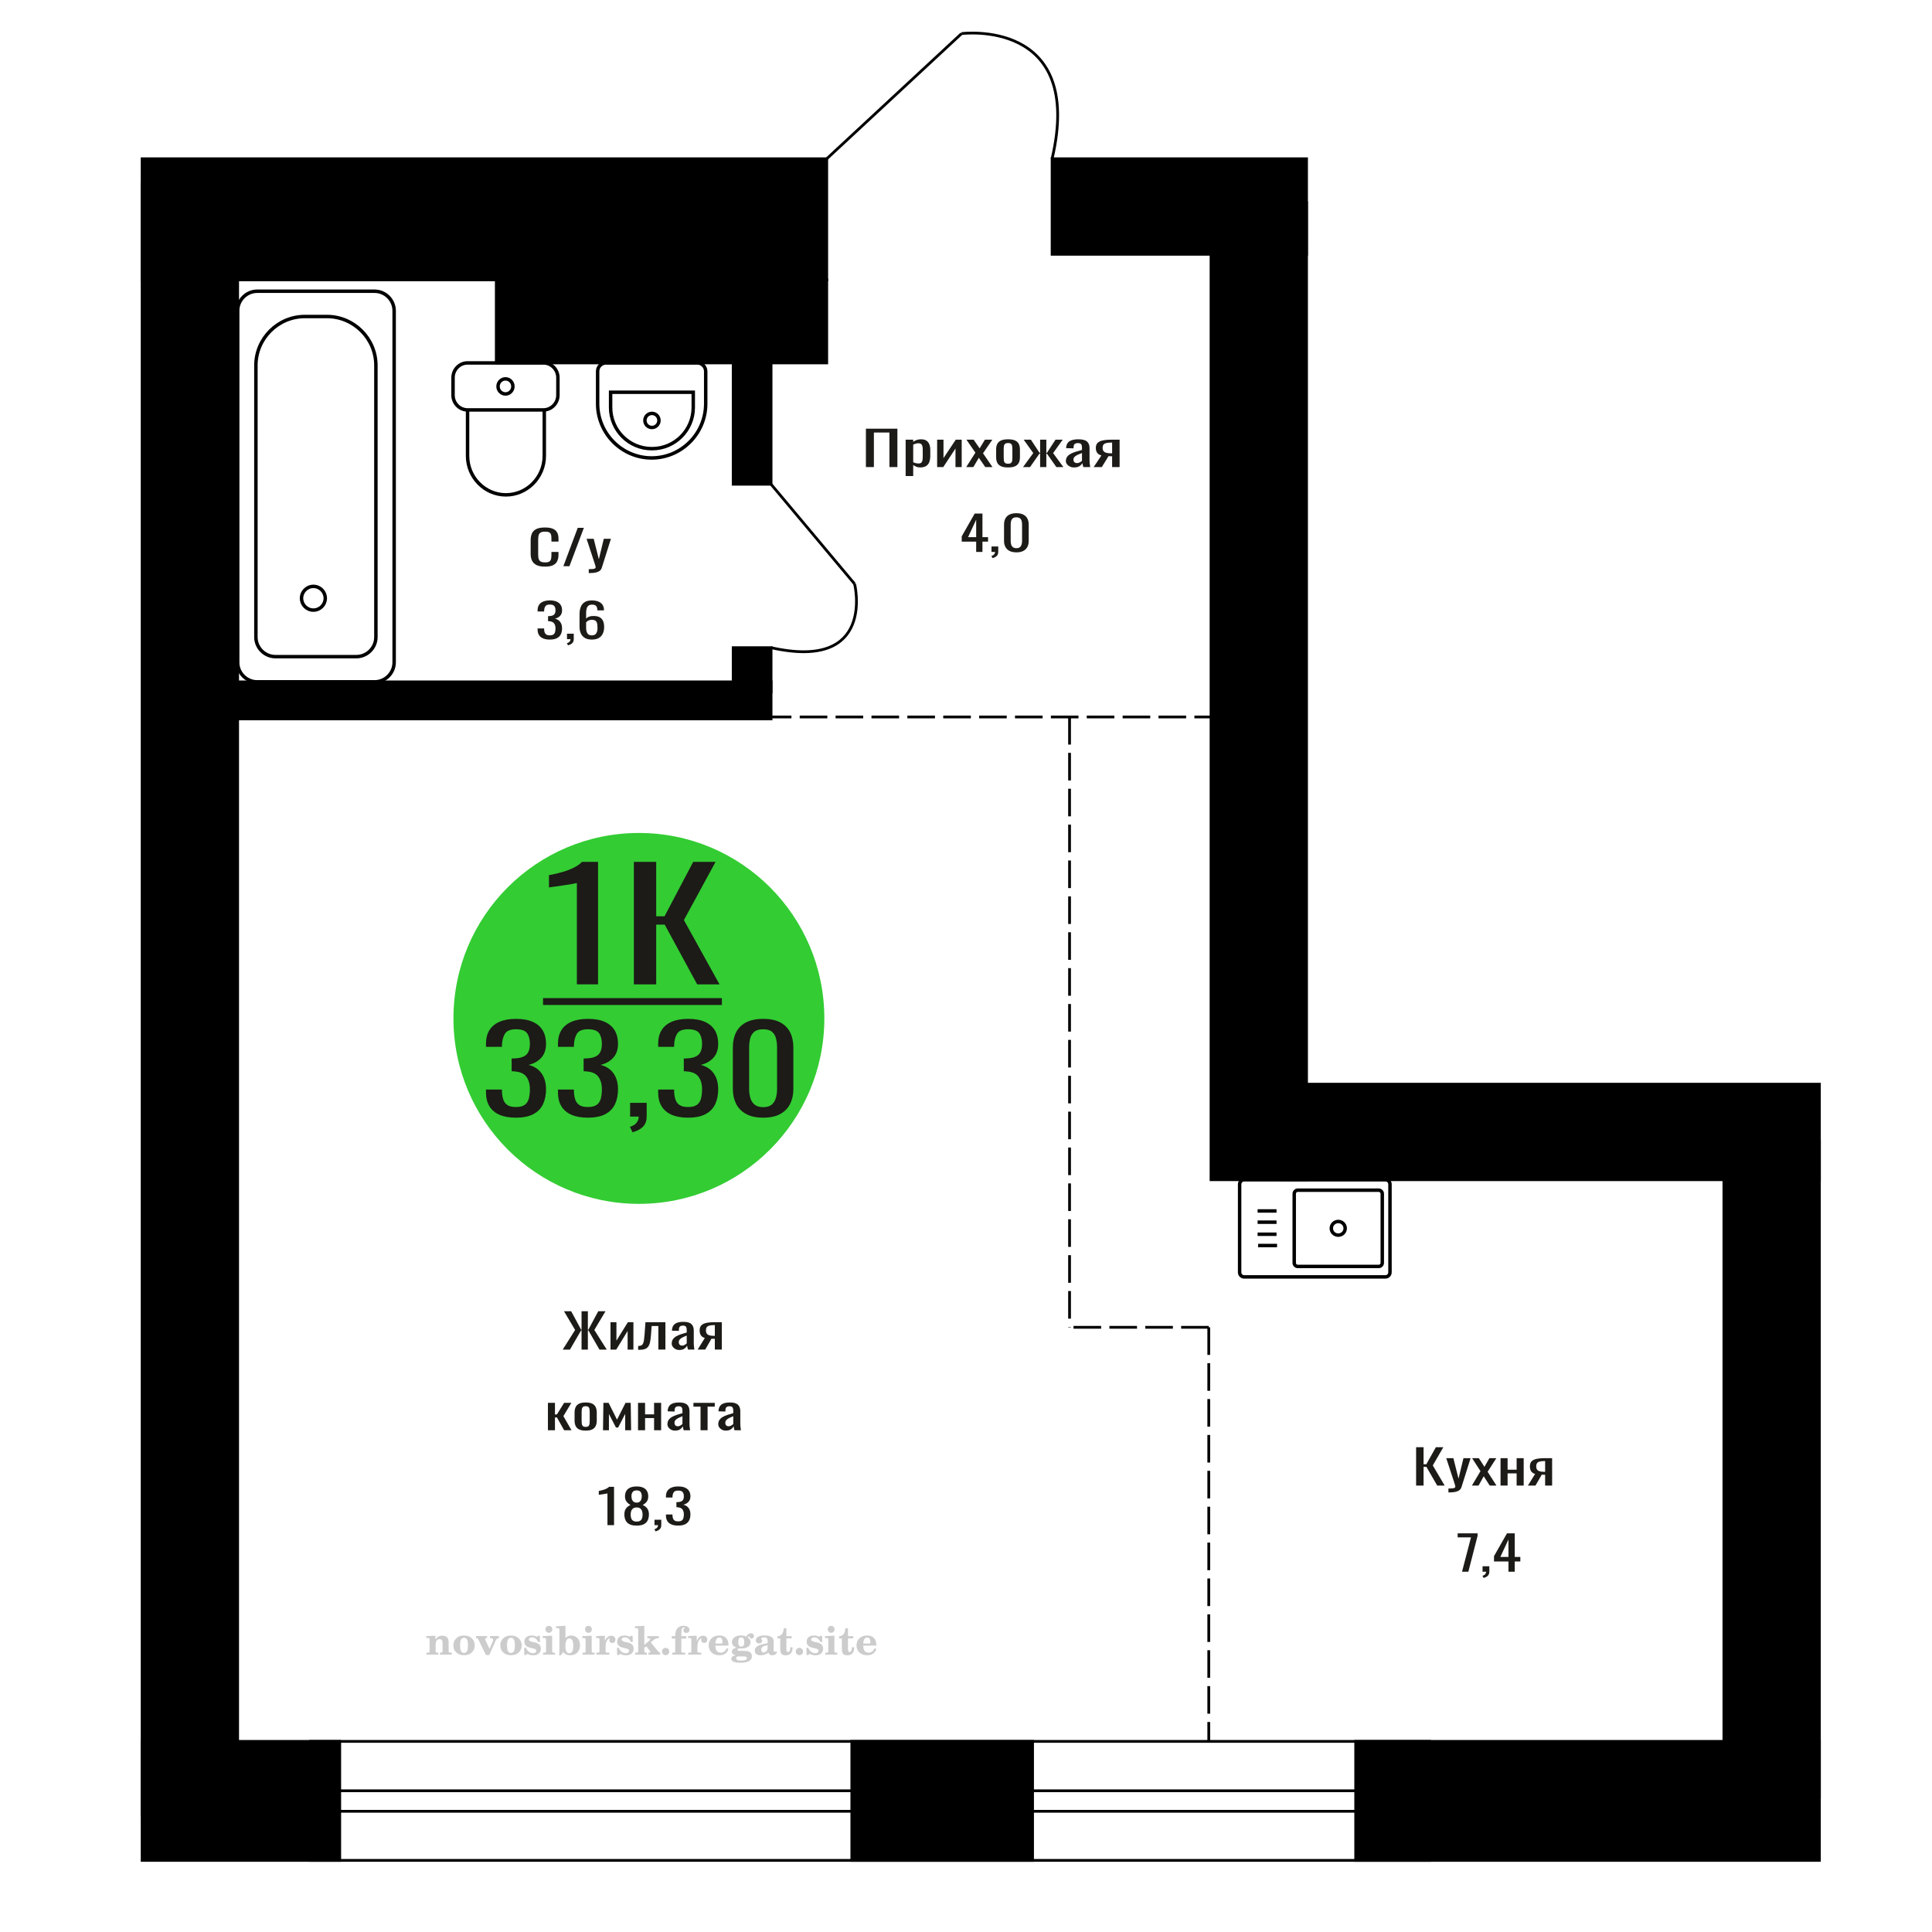 <?xml version="1.0" encoding="UTF-8"?>
<!DOCTYPE svg PUBLIC "-//W3C//DTD SVG 1.1//EN" "http://www.w3.org/Graphics/SVG/1.1/DTD/svg11.dtd">
<!-- Creator: CorelDRAW 2019 -->
<svg xmlns="http://www.w3.org/2000/svg" xml:space="preserve" width="140mm" height="140mm" version="1.1" style="shape-rendering:geometricPrecision; text-rendering:geometricPrecision; image-rendering:optimizeQuality; fill-rule:evenodd; clip-rule:evenodd"
viewBox="0 0 14000 14000"
 xmlns:xlink="http://www.w3.org/1999/xlink">
 <defs>
  <style type="text/css">
   <![CDATA[
    .str0 {stroke:black;stroke-width:25;stroke-miterlimit:22.926}
    .str2 {stroke:black;stroke-width:25.01;stroke-miterlimit:22.926}
    .str1 {stroke:black;stroke-width:20;stroke-miterlimit:22.926}
    .str3 {stroke:black;stroke-width:20;stroke-miterlimit:22.926;stroke-dasharray:200 60}
    .fil0 {fill:none}
    .fil5 {fill:black}
    .fil4 {fill:#1C1B17}
    .fil3 {fill:#33CC33}
    .fil1 {fill:#1C1B17;fill-rule:nonzero}
    .fil2 {fill:#CCCCCC;fill-rule:nonzero}
   ]]>
  </style>
 </defs>
 <g id="Слой_x0020_1">
  <path class="fil0 str0" d="M10038.96 9253.03l-1022.83 0c-18.35,0 -33.37,-14.79 -33.37,-32.87l0 -638.64c0,-18.08 15.02,-32.87 33.37,-32.87l1022.83 0c18.36,0 33.37,14.79 33.37,32.87l0 638.64c0,18.08 -15.01,32.87 -33.37,32.87zm-48.63 -75.85l-585.71 0c-14.4,0 -26.18,-11.6 -26.18,-25.79l0 -501.09c0,-14.19 11.78,-25.79 26.18,-25.79l585.71 0c14.4,0 26.17,11.6 26.17,25.79l0 501.09c0,14.19 -11.77,25.79 -26.17,25.79zm-292.86 -226.77c-27.79,0 -50.32,-22.19 -50.32,-49.57 0,-27.37 22.53,-49.56 50.32,-49.56 27.79,0 50.32,22.19 50.32,49.56 0,27.38 -22.53,49.57 -50.32,49.57zm-443.42 75.05l-137.15 0m133.34 -81.56l-137.15 0m137.15 -87.39l-137.15 0m137.15 -81.56l-137.15 0"/>
  <path class="fil1" d="M3949.5 4105.96c-27.39,0 -48.66,-4.12 -63.79,-12.36 -15.15,-8.24 -25.65,-19.34 -31.56,-33.31 -5.88,-13.96 -8.84,-29.53 -8.84,-46.69l0 -98.2c0,-18.77 2.96,-35.14 8.84,-49.11 5.91,-13.96 16.41,-24.77 31.56,-32.44 15.13,-7.67 36.4,-11.51 63.79,-11.51 24.22,0 43.42,3.21 57.6,9.62 14.17,6.41 24.37,15.56 30.58,27.47 6.23,11.9 9.33,26.21 9.33,42.92l0 21.97 -51.14 0 0 -19.57c0,-10.3 -0.73,-19.4 -2.16,-27.3 -1.43,-7.89 -5.33,-14.02 -11.71,-18.37 -6.37,-4.34 -17.03,-6.52 -32.01,-6.52 -15.3,0 -26.45,2.35 -33.46,7.04 -7,4.69 -11.56,11.33 -13.62,19.91 -2.07,8.59 -3.11,18.6 -3.11,30.05l0 110.22c0,13.96 1.6,25 4.78,33.13 3.19,8.13 8.44,13.91 15.77,17.34 7.33,3.43 17.21,5.15 29.64,5.15 14.66,0 25.17,-2.35 31.54,-7.04 6.38,-4.69 10.36,-11.16 11.94,-19.4 1.61,-8.24 2.4,-17.85 2.4,-28.84l0 -20.6 51.14 0 0 20.6c0,16.94 -2.87,31.88 -8.6,44.81 -5.74,12.93 -15.62,23 -29.64,30.21 -14.01,7.21 -33.77,10.82 -59.27,10.82z"/>
  <polygon id="1" class="fil1" points="4082.38,4102.87 4186.57,3824.75 4231.01,3824.75 4126.35,4102.87 "/>
  <path id="2" class="fil1" d="M4266.38 4152.66l0 -28.16c12.43,0 22.3,-0.4 29.64,-1.2 7.32,-0.8 12.58,-2.29 15.77,-4.46 3.18,-2.18 4.77,-5.21 4.77,-9.1 0,-2.06 -1.11,-6.64 -3.34,-13.74 -2.23,-7.09 -4.62,-14.65 -7.17,-22.66l-55.44 -168.93 51.61 0 37.3 148.33 35.84 -148.33 51.61 0 -65.95 209.45c-2.87,9.61 -8.13,17.22 -15.77,22.83 -7.66,5.61 -17.46,9.67 -29.4,12.19 -11.96,2.52 -26.36,3.78 -43.26,3.78l-6.21 0z"/>
  <path class="fil2" d="M3089.89 11989.98l0 -14.11 13.22 -0.28c3.86,-0.29 6.44,-1.13 7.71,-2.54 1.27,-1.41 1.93,-4.05 1.93,-7.91l0 -84.43c0,-4.56 -0.99,-7.52 -3.01,-9.03 -2.02,-1.46 -6.21,-2.21 -12.56,-2.21 -0.84,0 -2.21,0.05 -4.09,0.14 -1.88,0.1 -3.29,0.14 -4.33,0.14l0 -13.82 66.37 -3.11 0 27.05c6.78,-9.32 14.21,-16.14 22.25,-20.51 8.04,-4.38 17.26,-6.54 27.61,-6.54 15.66,0 27.24,4 34.76,12 7.53,7.99 11.29,20.27 11.29,36.83l0 63.49c0,3.86 0.66,6.5 1.98,7.95 1.36,1.51 3.9,2.31 7.66,2.5l13.22 0.28 0 14.11 -86.08 0 0 -14.11 9.69 -0.71c3.86,-0.18 6.4,-0.98 7.62,-2.4 1.27,-1.41 1.88,-4.04 1.88,-7.9l0 -58.98c0,-9.79 -1.69,-16.93 -5.03,-21.31 -3.34,-4.42 -8.75,-6.63 -16.18,-6.63 -10.16,0 -17.54,3.48 -22.15,10.49 -4.57,6.96 -6.87,18.44 -6.87,34.43l0 42.28c0,3.86 0.66,6.5 1.93,7.91 1.27,1.41 3.81,2.25 7.66,2.54l9.88 0.28 0 14.11 -86.36 0z"/>
  <path id="1" class="fil2" d="M3285.24 11923.14c0,-21.12 7.19,-38.33 21.54,-51.69 14.39,-13.36 33.02,-20.04 55.88,-20.04 22.67,0 41.25,6.68 55.74,20.08 14.53,13.41 21.78,30.63 21.78,51.65 0,21.03 -7.2,38.19 -21.55,51.46 -14.39,13.26 -33.02,19.9 -55.97,19.9 -22.95,0 -41.63,-6.64 -55.93,-19.85 -14.34,-13.22 -21.49,-30.39 -21.49,-51.51zm48.82 0c0,18.96 2.26,32.79 6.77,41.53 4.52,8.8 11.67,13.17 21.55,13.17 9.92,0 17.17,-4.37 21.77,-13.17 4.61,-8.74 6.92,-22.57 6.92,-41.53 0,-19.19 -2.26,-33.16 -6.82,-41.91 -4.56,-8.79 -11.76,-13.17 -21.59,-13.17 -9.97,0 -17.22,4.38 -21.78,13.17 -4.56,8.75 -6.82,22.72 -6.82,41.91z"/>
  <path id="2" class="fil2" d="M3466.65 11881.33c-2.11,-4.57 -4.33,-7.62 -6.58,-9.08 -2.31,-1.46 -5.6,-2.21 -9.83,-2.21l-1.09 0 0 -14.4 80.53 0 0 14.4 -6.07 0.56c-3.2,0.28 -5.5,0.85 -6.91,1.79 -1.36,0.89 -2.07,2.3 -2.07,4.14 0,0.8 0.33,2.11 0.89,3.85 0.61,1.74 1.37,3.53 2.31,5.37l29.63 62.46 23.14 -53.62c0.76,-1.83 1.32,-3.9 1.79,-6.16 0.47,-2.26 0.71,-4.24 0.71,-5.98 0,-3.48 -1.32,-6.3 -3.96,-8.37 -2.58,-2.02 -6.25,-3.2 -10.95,-3.48l-7.44 -0.56 0 -14.4 64.63 0 0 14.96c-6.07,0.28 -10.77,1.69 -14.11,4.28 -3.39,2.54 -6.73,7.62 -10.16,15.15l-45.72 102.77 -23.99 0 -54.75 -111.47z"/>
  <path id="3" class="fil2" d="M3625.31 11923.14c0,-21.12 7.19,-38.33 21.54,-51.69 14.39,-13.36 33.02,-20.04 55.88,-20.04 22.67,0 41.25,6.68 55.74,20.08 14.53,13.41 21.78,30.63 21.78,51.65 0,21.03 -7.2,38.19 -21.55,51.46 -14.39,13.26 -33.02,19.9 -55.97,19.9 -22.95,0 -41.63,-6.64 -55.93,-19.85 -14.34,-13.22 -21.49,-30.39 -21.49,-51.51zm48.82 0c0,18.96 2.26,32.79 6.77,41.53 4.52,8.8 11.67,13.17 21.55,13.17 9.92,0 17.17,-4.37 21.77,-13.17 4.61,-8.74 6.92,-22.57 6.92,-41.53 0,-19.19 -2.26,-33.16 -6.82,-41.91 -4.56,-8.79 -11.76,-13.17 -21.59,-13.17 -9.97,0 -17.22,4.38 -21.78,13.17 -4.56,8.75 -6.82,22.72 -6.82,41.91z"/>
  <path id="4" class="fil2" d="M3798.54 11940.31l12.18 0c5.79,12.79 13.12,22.58 22.01,29.35 8.94,6.77 18.87,10.16 29.87,10.16 7.2,0 12.89,-1.6 17.08,-4.75 4.23,-3.2 6.35,-7.43 6.35,-12.79 0,-4.8 -1.84,-8.47 -5.55,-11.06 -3.72,-2.59 -11.62,-5.13 -23.76,-7.62 -20.84,-4 -35.51,-9.64 -44.02,-16.84 -8.52,-7.19 -12.75,-17.26 -12.75,-30.19 0,-14.35 4.75,-25.45 14.25,-33.31 9.5,-7.9 23,-11.85 40.45,-11.85 6.49,0 12.7,0.8 18.49,2.45 5.83,1.64 11.15,3.99 15.94,7.1l11.06 -7.57 11.61 0 1.37 45.15 -13.27 0c-4.93,-10.58 -11.33,-18.91 -19.14,-24.88 -7.81,-5.98 -16.18,-8.99 -25.16,-8.99 -6.82,0 -12.37,1.51 -16.65,4.57 -4.33,3.05 -6.5,6.86 -6.5,11.47 0,8.75 11.15,15.1 33.4,19.05 2.68,0.47 4.75,0.85 6.21,1.13 15.71,2.92 27.56,8.23 35.46,15.95 7.91,7.71 11.86,17.73 11.86,30.01 0,14.81 -4.99,26.53 -14.96,35.18 -9.97,8.7 -23.57,13.03 -40.83,13.03 -7.71,0 -15.05,-0.89 -21.92,-2.73 -6.91,-1.83 -13.12,-4.47 -18.76,-7.95l-12.14 8.42 -11.34 0 -0.84 -52.49z"/>
  <path id="5" class="fil2" d="M3952.86 11806.54c0,-7.01 2.4,-12.94 7.25,-17.78 4.84,-4.89 10.67,-7.34 17.59,-7.34 6.63,0 12.37,2.45 17.26,7.38 4.85,4.94 7.29,10.82 7.29,17.74 0,6.91 -2.4,12.84 -7.24,17.87 -4.85,5.03 -10.59,7.53 -17.31,7.53 -6.92,0 -12.75,-2.45 -17.59,-7.39 -4.85,-4.94 -7.25,-10.91 -7.25,-18.01zm48.26 158.56c0,3.95 0.66,6.68 1.93,8.09 1.32,1.41 3.91,2.21 7.76,2.4l11.2 0.28 0 14.11 -87.21 0 0 -14.11 12.28 -0.28c3.81,-0.19 6.39,-0.99 7.71,-2.5 1.37,-1.45 2.02,-4.14 2.02,-7.99l0 -84.48c0,-4.47 -0.98,-7.48 -3.01,-8.94 -2.02,-1.46 -6.16,-2.21 -12.41,-2.21 -0.85,0 -2.17,0.05 -4.1,0.14 -1.88,0.1 -3.34,0.14 -4.46,0.14l0 -13.82 68.29 -3.11 0 112.28z"/>
  <path id="6" class="fil2" d="M4125.86 11872.58c-9.59,0 -16.74,4.75 -21.4,14.25 -4.7,9.55 -7.05,23.99 -7.05,43.37 0,16.27 2.39,28.64 7.24,37.16 4.84,8.51 11.9,12.74 21.21,12.74 9.64,0 16.75,-4.47 21.36,-13.45 4.61,-8.94 6.91,-22.81 6.91,-41.53 0,-17.69 -2.35,-30.81 -7.05,-39.51 -4.66,-8.71 -11.76,-13.03 -21.22,-13.03zm-74.97 121.92c0.94,-5.32 1.64,-10.59 2.07,-15.81 0.47,-5.22 0.7,-10.58 0.7,-16.09l0 -153.48c0,-4.42 -0.99,-7.38 -2.92,-8.84 -1.92,-1.46 -6.02,-2.21 -12.22,-2.21 -0.85,0 -2.26,0.05 -4.29,0.14 -2.02,0.1 -3.66,0.14 -4.84,0.14l0 -13.83 68.02 -3.38 0 89.79c5.78,-6.58 12.08,-11.43 18.86,-14.58 6.82,-3.11 14.44,-4.66 22.9,-4.66 19.01,0 34.39,6.49 46.15,19.48 11.76,12.98 17.64,30 17.64,51.03 0,21.87 -6.5,39.42 -19.43,52.68 -12.94,13.27 -29.96,19.9 -51.13,19.9 -11.19,0 -20.93,-1.98 -29.26,-5.93 -8.32,-3.9 -15.24,-9.83 -20.74,-17.73l-18.01 23.38 -13.5 0z"/>
  <path id="7" class="fil2" d="M4239.36 11806.54c0,-7.01 2.4,-12.94 7.25,-17.78 4.84,-4.89 10.67,-7.34 17.59,-7.34 6.63,0 12.37,2.45 17.26,7.38 4.85,4.94 7.29,10.82 7.29,17.74 0,6.91 -2.4,12.84 -7.24,17.87 -4.85,5.03 -10.59,7.53 -17.31,7.53 -6.92,0 -12.75,-2.45 -17.59,-7.39 -4.85,-4.94 -7.25,-10.91 -7.25,-18.01zm48.26 158.56c0,3.95 0.66,6.68 1.93,8.09 1.32,1.41 3.91,2.21 7.76,2.4l11.2 0.28 0 14.11 -87.21 0 0 -14.11 12.28 -0.28c3.81,-0.19 6.39,-0.99 7.71,-2.5 1.37,-1.45 2.02,-4.14 2.02,-7.99l0 -84.48c0,-4.47 -0.98,-7.48 -3.01,-8.94 -2.02,-1.46 -6.16,-2.21 -12.41,-2.21 -0.85,0 -2.17,0.05 -4.1,0.14 -1.88,0.1 -3.34,0.14 -4.46,0.14l0 -13.82 68.29 -3.11 0 112.28z"/>
  <path id="8" class="fil2" d="M4321.25 11989.98l0 -14.11 13.22 -0.28c3.86,-0.29 6.44,-1.13 7.71,-2.54 1.27,-1.41 1.93,-4.05 1.93,-7.91l0 -84.47c0,-4.52 -0.99,-7.53 -3.01,-8.99 -2.02,-1.46 -6.21,-2.21 -12.56,-2.21 -0.84,0 -2.21,0.05 -4.09,0.14 -1.88,0.1 -3.29,0.14 -4.33,0.14l0 -13.82 62.89 -3.11 0 38.85c5.55,-12.74 12.14,-22.39 19.9,-28.88 7.71,-6.44 16.41,-9.69 26.15,-9.69 9.03,0 16.37,2.54 22.01,7.58 5.65,5.08 8.47,11.52 8.47,19.42 0,7.72 -2.07,13.88 -6.26,18.53 -4.18,4.66 -9.69,6.97 -16.51,6.97 -6.35,0 -11.52,-2.03 -15.52,-6.12 -4,-4.09 -6.02,-9.41 -6.02,-15.94 0,-2.59 0.42,-4.94 1.27,-7.15 0.8,-2.21 2.12,-4.33 3.86,-6.35 -10.49,3.38 -18.44,10.67 -23.94,21.77 -5.51,11.11 -8.28,25.59 -8.28,43.42l0 29.91c0,3.86 0.66,6.5 1.97,7.95 1.37,1.51 3.91,2.31 7.67,2.5l18.02 0.28 0 14.11 -94.55 0z"/>
  <path id="9" class="fil2" d="M4470.88 11940.31l12.18 0c5.79,12.79 13.12,22.58 22.01,29.35 8.94,6.77 18.87,10.16 29.87,10.16 7.2,0 12.89,-1.6 17.08,-4.75 4.23,-3.2 6.35,-7.43 6.35,-12.79 0,-4.8 -1.84,-8.47 -5.55,-11.06 -3.72,-2.59 -11.62,-5.13 -23.76,-7.62 -20.84,-4 -35.51,-9.64 -44.02,-16.84 -8.52,-7.19 -12.75,-17.26 -12.75,-30.19 0,-14.35 4.75,-25.45 14.25,-33.31 9.5,-7.9 23,-11.85 40.45,-11.85 6.49,0 12.7,0.8 18.49,2.45 5.83,1.64 11.15,3.99 15.94,7.1l11.06 -7.57 11.61 0 1.37 45.15 -13.27 0c-4.93,-10.58 -11.33,-18.91 -19.14,-24.88 -7.81,-5.98 -16.18,-8.99 -25.16,-8.99 -6.82,0 -12.37,1.51 -16.65,4.57 -4.33,3.05 -6.5,6.86 -6.5,11.47 0,8.75 11.15,15.1 33.4,19.05 2.68,0.47 4.75,0.85 6.21,1.13 15.71,2.92 27.56,8.23 35.46,15.95 7.91,7.71 11.86,17.73 11.86,30.01 0,14.81 -4.99,26.53 -14.96,35.18 -9.97,8.7 -23.57,13.03 -40.83,13.03 -7.71,0 -15.05,-0.89 -21.92,-2.73 -6.91,-1.83 -13.12,-4.47 -18.76,-7.95l-12.14 8.42 -11.34 0 -0.84 -52.49z"/>
  <path id="10" class="fil2" d="M4624.64 11809.08c0,-4.38 -0.94,-7.34 -2.82,-8.8 -1.88,-1.46 -5.93,-2.21 -12.14,-2.21 -0.7,0 -2.12,0.05 -4.19,0.14 -2.02,0.1 -3.66,0.14 -4.84,0.14l0 -13.83 68.3 -3.38 0 137.96 33.91 -28.51c2.96,-2.4 5.13,-4.56 6.54,-6.54 1.46,-1.97 2.16,-3.85 2.16,-5.59 0,-2.78 -1.31,-4.8 -3.95,-6.12 -2.59,-1.36 -6.54,-2.02 -11.76,-2.02 -0.47,0 -1.27,0.05 -2.35,0.14 -1.08,0.09 -1.93,0.14 -2.49,0.14l0 -14.67 82.92 0 0 14.67c-7.15,0 -13.59,0.94 -19.33,2.82 -5.74,1.88 -11.15,4.89 -16.18,9.03l-22.86 18.35 52.73 64.86c2.82,3.58 5.45,6.21 7.81,7.81 2.4,1.6 4.89,2.4 7.43,2.4l0.56 0 0 14.11 -85.51 0 0 -14.11 6.77 -0.28c2.59,-0.19 4.52,-0.76 5.93,-1.7 1.36,-0.98 2.07,-2.3 2.07,-3.95 0,-1.55 -1.27,-3.9 -3.72,-7.01 -0.65,-0.84 -1.12,-1.45 -1.41,-1.78l-25.73 -31.28 -13.54 11 0 24.27c0,3.86 0.66,6.5 1.93,7.95 1.27,1.51 3.85,2.31 7.71,2.5l9.27 0.28 0 14.11 -85.23 0 0 -14.11 12.23 -0.28c3.76,-0.19 6.35,-0.99 7.71,-2.5 1.36,-1.45 2.07,-4.09 2.07,-7.95l0 -156.06z"/>
  <path id="11" class="fil2" d="M4823.37 11940.87c7.15,0 13.35,2.59 18.58,7.81 5.22,5.18 7.85,11.38 7.85,18.63 0,7.29 -2.59,13.54 -7.81,18.77 -5.17,5.22 -11.38,7.85 -18.62,7.85 -7.2,0 -13.36,-2.63 -18.54,-7.85 -5.22,-5.23 -7.8,-11.48 -7.8,-18.77 0,-7.15 2.63,-13.36 7.85,-18.58 5.22,-5.22 11.38,-7.86 18.49,-7.86z"/>
  <path id="12" class="fil2" d="M4867.96 11873.71l0 -17.78 25.02 0 0 -5.65c0,-21.97 5.22,-38.99 15.71,-51.17 10.49,-12.19 25.21,-18.26 44.12,-18.26 13.27,0 23.76,2.73 31.52,8.14 7.76,5.41 11.66,12.7 11.66,21.87 0,6.82 -2.07,12.19 -6.21,16.09 -4.14,3.9 -9.87,5.83 -17.26,5.83 -6.07,0 -11.01,-1.78 -14.82,-5.36 -3.81,-3.57 -5.73,-8.18 -5.73,-13.78 0,-5.88 2.63,-11.1 7.95,-15.71 1.08,-1.08 1.64,-1.79 1.64,-2.07 0,-0.99 -0.47,-1.74 -1.36,-2.16 -0.94,-0.47 -2.45,-0.71 -4.57,-0.71 -7,0 -11.85,3.58 -14.53,10.68 -2.73,7.1 -4.09,21.54 -4.09,43.32l0 8.94 35.51 0 0 17.78 -35.51 0 0 91.43c0,4.14 0.84,6.97 2.59,8.47 1.74,1.51 5.08,2.26 10.01,2.26l15.06 0 0 14.11 -93.7 0 0 -14.11 12.37 -0.28c3.76,-0.19 6.3,-0.99 7.67,-2.5 1.31,-1.45 1.97,-4.09 1.97,-7.95l0 -91.43 -25.02 0z"/>
  <path id="13" class="fil2" d="M4986.96 11989.98l0 -14.11 13.22 -0.28c3.86,-0.29 6.44,-1.13 7.71,-2.54 1.27,-1.41 1.93,-4.05 1.93,-7.91l0 -84.47c0,-4.52 -0.99,-7.53 -3.01,-8.99 -2.02,-1.46 -6.21,-2.21 -12.56,-2.21 -0.84,0 -2.21,0.05 -4.09,0.14 -1.88,0.1 -3.29,0.14 -4.33,0.14l0 -13.82 62.89 -3.11 0 38.85c5.55,-12.74 12.14,-22.39 19.9,-28.88 7.71,-6.44 16.41,-9.69 26.15,-9.69 9.03,0 16.37,2.54 22.01,7.58 5.65,5.08 8.47,11.52 8.47,19.42 0,7.72 -2.07,13.88 -6.26,18.53 -4.18,4.66 -9.69,6.97 -16.51,6.97 -6.35,0 -11.52,-2.03 -15.52,-6.12 -4,-4.09 -6.02,-9.41 -6.02,-15.94 0,-2.59 0.42,-4.94 1.27,-7.15 0.8,-2.21 2.12,-4.33 3.86,-6.35 -10.49,3.38 -18.44,10.67 -23.94,21.77 -5.51,11.11 -8.28,25.59 -8.28,43.42l0 29.91c0,3.86 0.66,6.5 1.97,7.95 1.37,1.51 3.91,2.31 7.67,2.5l18.02 0.28 0 14.11 -94.55 0z"/>
  <path id="14" class="fil2" d="M5266.41 11943.41l12.42 5.93c-4.42,14.77 -12.14,26.01 -23.19,33.68 -11.1,7.67 -25.17,11.48 -42.24,11.48 -23.43,0 -42.29,-6.59 -56.68,-19.71 -14.35,-13.13 -21.54,-30.34 -21.54,-51.65 0,-21.26 7.15,-38.57 21.4,-51.83 14.3,-13.27 32.97,-19.9 56.02,-19.9 21.02,0 37.35,6.07 49.01,18.25 11.67,12.14 17.5,29.21 17.5,51.13l0 3.71 -94.83 0 0 1.93c0,16.33 3.3,28.65 9.83,36.97 6.59,8.33 16.37,12.47 29.31,12.47 9.45,0 17.78,-2.73 24.93,-8.19 7.19,-5.45 13.21,-13.54 18.06,-24.27zm-82.13 -33.58l43.37 0c2.96,0 5.03,-0.66 6.21,-1.93 1.18,-1.27 1.79,-3.62 1.79,-7.05 0,-12.14 -1.84,-20.98 -5.46,-26.49 -3.62,-5.5 -9.31,-8.27 -17.12,-8.27 -8.98,0 -15.85,3.62 -20.6,10.81 -4.71,7.25 -7.43,18.21 -8.19,32.93z"/>
  <path id="15" class="fil2" d="M5330.94 11995.11c-9.12,-2.31 -15.99,-5.69 -20.65,-10.26 -4.65,-4.56 -6.96,-10.16 -6.96,-16.88 0,-7.43 3.06,-13.55 9.22,-18.39 6.16,-4.8 15.05,-8.09 26.62,-9.84 -11.38,-3.05 -20.03,-8.04 -26.01,-15.05 -5.97,-6.96 -8.98,-15.47 -8.98,-25.49 0,-14.3 6.07,-25.97 18.2,-34.9 12.14,-8.99 27.99,-13.45 47.56,-13.45 6.91,0 13.4,0.7 19.56,2.07 6.17,1.36 12.14,3.43 17.92,6.16l4.85 -7.01c3.76,-5.36 8.28,-9.46 13.5,-12.37 5.22,-2.92 10.68,-4.38 16.37,-4.38 6.25,0 11.33,1.79 15.28,5.37 3.96,3.62 5.93,8.23 5.93,13.82 0,5.51 -1.5,10.02 -4.56,13.46 -3.01,3.43 -6.96,5.17 -11.81,5.17 -3.34,0 -6.16,-0.7 -8.56,-2.12 -2.4,-1.45 -4.33,-3.62 -5.78,-6.53 -0.57,-1.13 -0.9,-2.5 -1.09,-4.14 -0.28,-2.31 -1.27,-3.48 -2.91,-3.58 -1.65,0 -3.48,0.8 -5.51,2.4 -2.02,1.6 -3.66,3.62 -4.93,6.07 6.96,4.8 12.04,9.92 15.24,15.43 3.19,5.55 4.79,11.9 4.79,19.05 0,14.34 -5.83,25.58 -17.45,33.72 -11.62,8.14 -27.75,12.23 -48.4,12.23 -1.74,0 -4.18,-0.09 -7.34,-0.28 -3.1,-0.19 -5.36,-0.28 -6.72,-0.28 -4.33,0 -7.72,0.8 -10.11,2.44 -2.45,1.6 -3.67,3.81 -3.67,6.64 0,3.24 1.08,5.5 3.24,6.77 2.17,1.27 5.93,1.93 11.34,1.93l20.46 0c10.72,0 20.08,0.33 28.03,1.03 8,0.71 13.45,1.6 16.51,2.68 7.72,2.78 13.74,7.34 18.06,13.78 4.33,6.45 6.5,13.88 6.5,22.3 0,14.86 -7.06,26.29 -21.17,34.29 -14.11,8 -34.34,11.99 -60.73,11.99 -22.43,0 -39.32,-2.44 -50.65,-7.29 -11.34,-4.89 -17.03,-12.13 -17.03,-21.77 0,-6.35 2.77,-11.62 8.28,-15.9 5.5,-4.28 13.36,-7.25 23.56,-8.89zm13.88 7.85c-3.58,1.46 -6.12,3.15 -7.62,5.04 -1.51,1.88 -2.26,4.32 -2.26,7.38 0,6.16 2.68,10.72 8,13.64 5.31,2.96 13.59,4.42 24.83,4.42 15.24,0 26.53,-1.41 33.82,-4.18 7.29,-2.83 10.96,-7.15 10.96,-13.08 0,-4.66 -1.97,-8.04 -5.93,-10.11 -3.95,-2.07 -10.72,-3.11 -20.32,-3.11l-41.48 0zm4.8 -104.51c0,11.61 1.74,20.08 5.22,25.4 3.53,5.31 8.98,7.99 16.46,7.99 7.53,0 13.08,-2.68 16.7,-8.09 3.57,-5.36 5.36,-13.78 5.36,-25.3 0,-11.29 -1.79,-19.66 -5.36,-25.07 -3.62,-5.41 -9.17,-8.14 -16.7,-8.14 -7.48,0 -12.93,2.73 -16.46,8.14 -3.48,5.41 -5.22,13.78 -5.22,25.07z"/>
  <path id="16" class="fil2" d="M5562.18 11921.68c-16.7,2.68 -28.6,6.63 -35.66,11.86 -7.1,5.22 -10.63,12.55 -10.63,22.06 0,5.78 1.6,10.34 4.75,13.78 3.15,3.38 7.43,5.08 12.75,5.08 8.7,0 15.71,-3.25 20.93,-9.74 5.22,-6.49 7.86,-15.38 7.86,-26.67l0 -16.37zm43.74 35.75c0,4.52 0.8,7.71 2.4,9.64 1.6,1.93 4.23,2.87 7.81,2.87 1.64,0 3.52,-0.47 5.64,-1.46 2.12,-0.94 3.43,-1.41 4,-1.41 1.08,0 1.97,0.33 2.63,1.08 0.61,0.76 0.94,1.79 0.94,3.2 0,5.88 -3.34,11.25 -10.06,16.14 -6.73,4.84 -14.77,7.29 -24.13,7.29 -7.01,0 -12.98,-1.84 -17.92,-5.55 -4.99,-3.72 -7.9,-8.52 -8.85,-14.35 -7.71,6.3 -16.46,11.2 -26.24,14.68 -9.79,3.48 -19.85,5.22 -30.25,5.22 -13.5,0 -23.99,-2.92 -31.42,-8.8 -7.43,-5.88 -11.14,-14.16 -11.14,-24.83 0,-14.21 7.47,-25.64 22.38,-34.2 14.92,-8.61 38.53,-15.05 70.75,-19.38l0 -15.33c0,-9.93 -1.98,-16.94 -5.93,-21.07 -3.95,-4.14 -10.53,-6.21 -19.71,-6.21 -5.97,0 -11,0.98 -15.05,2.96 -4.09,1.98 -6.16,4.28 -6.16,6.82 0,0.66 1.22,2.54 3.67,5.69 2.44,3.11 3.67,6.59 3.67,10.49 0,5.32 -2.07,9.6 -6.26,12.89 -4.18,3.24 -9.64,4.89 -16.32,4.89 -6.82,0 -12.47,-1.97 -16.98,-5.93 -4.47,-3.95 -6.73,-8.89 -6.73,-14.86 0,-11.76 5.65,-20.88 16.94,-27.37 11.33,-6.45 27.28,-9.69 47.97,-9.69 11.57,0 21.73,1.17 30.53,3.52 8.75,2.31 15.99,5.79 21.68,10.35 4.52,3.53 7.67,7.48 9.46,11.95 1.79,4.42 2.68,11.24 2.68,20.41l0 60.35z"/>
  <path id="17" class="fil2" d="M5742.66 11936.64c0,0.66 0.09,1.65 0.24,2.96 0.14,1.32 0.18,2.31 0.18,2.97 0,16.51 -4.37,29.39 -13.12,38.66 -8.8,9.22 -20.98,13.83 -36.55,13.83 -14.2,0 -24.32,-3.34 -30.29,-10.07 -5.97,-6.68 -8.94,-18.48 -8.94,-35.41l0 -77 -20.32 0 0 -15.15c13.97,-0.89 24.84,-6.35 32.55,-16.27 7.72,-9.93 11.95,-23.95 12.7,-41.96l19.38 0 0 56.73 38.1 0 0 16.65 -38.1 0 0 74.78c0,9.55 0.9,15.9 2.64,19.01 1.74,3.15 4.79,4.7 9.22,4.7 5.41,0 9.5,-2.87 12.32,-8.56 2.77,-5.69 4.33,-14.3 4.61,-25.87l15.38 0z"/>
  <path id="18" class="fil2" d="M5792.57 11940.87c7.15,0 13.35,2.59 18.58,7.81 5.22,5.18 7.85,11.38 7.85,18.63 0,7.29 -2.59,13.54 -7.81,18.77 -5.17,5.22 -11.38,7.85 -18.62,7.85 -7.2,0 -13.36,-2.63 -18.54,-7.85 -5.22,-5.23 -7.8,-11.48 -7.8,-18.77 0,-7.15 2.63,-13.36 7.85,-18.58 5.22,-5.22 11.38,-7.86 18.49,-7.86z"/>
  <path id="19" class="fil2" d="M5843.84 11940.31l12.18 0c5.79,12.79 13.12,22.58 22.01,29.35 8.94,6.77 18.87,10.16 29.87,10.16 7.2,0 12.89,-1.6 17.08,-4.75 4.23,-3.2 6.35,-7.43 6.35,-12.79 0,-4.8 -1.84,-8.47 -5.55,-11.06 -3.72,-2.59 -11.62,-5.13 -23.76,-7.62 -20.84,-4 -35.51,-9.64 -44.02,-16.84 -8.52,-7.19 -12.75,-17.26 -12.75,-30.19 0,-14.35 4.75,-25.45 14.25,-33.31 9.5,-7.9 23,-11.85 40.45,-11.85 6.49,0 12.7,0.8 18.49,2.45 5.83,1.64 11.15,3.99 15.94,7.1l11.06 -7.57 11.61 0 1.37 45.15 -13.27 0c-4.93,-10.58 -11.33,-18.91 -19.14,-24.88 -7.81,-5.98 -16.18,-8.99 -25.16,-8.99 -6.82,0 -12.37,1.51 -16.65,4.57 -4.33,3.05 -6.5,6.86 -6.5,11.47 0,8.75 11.15,15.1 33.4,19.05 2.68,0.47 4.75,0.85 6.21,1.13 15.71,2.92 27.56,8.23 35.46,15.95 7.91,7.71 11.86,17.73 11.86,30.01 0,14.81 -4.99,26.53 -14.96,35.18 -9.97,8.7 -23.57,13.03 -40.83,13.03 -7.71,0 -15.05,-0.89 -21.92,-2.73 -6.91,-1.83 -13.12,-4.47 -18.76,-7.95l-12.14 8.42 -11.34 0 -0.84 -52.49z"/>
  <path id="20" class="fil2" d="M5998.16 11806.54c0,-7.01 2.4,-12.94 7.25,-17.78 4.84,-4.89 10.67,-7.34 17.59,-7.34 6.63,0 12.37,2.45 17.26,7.38 4.85,4.94 7.29,10.82 7.29,17.74 0,6.91 -2.4,12.84 -7.24,17.87 -4.85,5.03 -10.59,7.53 -17.31,7.53 -6.92,0 -12.75,-2.45 -17.59,-7.39 -4.85,-4.94 -7.25,-10.91 -7.25,-18.01zm48.26 158.56c0,3.95 0.66,6.68 1.93,8.09 1.32,1.41 3.91,2.21 7.76,2.4l11.2 0.28 0 14.11 -87.21 0 0 -14.11 12.28 -0.28c3.81,-0.19 6.39,-0.99 7.71,-2.5 1.37,-1.45 2.02,-4.14 2.02,-7.99l0 -84.48c0,-4.47 -0.98,-7.48 -3.01,-8.94 -2.02,-1.46 -6.16,-2.21 -12.41,-2.21 -0.85,0 -2.17,0.05 -4.1,0.14 -1.88,0.1 -3.34,0.14 -4.46,0.14l0 -13.82 68.29 -3.11 0 112.28z"/>
  <path id="21" class="fil2" d="M6189.13 11936.64c0,0.66 0.09,1.65 0.24,2.96 0.14,1.32 0.18,2.31 0.18,2.97 0,16.51 -4.37,29.39 -13.12,38.66 -8.8,9.22 -20.98,13.83 -36.55,13.83 -14.2,0 -24.32,-3.34 -30.29,-10.07 -5.97,-6.68 -8.94,-18.48 -8.94,-35.41l0 -77 -20.32 0 0 -15.15c13.97,-0.89 24.84,-6.35 32.55,-16.27 7.72,-9.93 11.95,-23.95 12.7,-41.96l19.38 0 0 56.73 38.1 0 0 16.65 -38.1 0 0 74.78c0,9.55 0.9,15.9 2.64,19.01 1.74,3.15 4.79,4.7 9.22,4.7 5.41,0 9.5,-2.87 12.32,-8.56 2.77,-5.69 4.33,-14.3 4.61,-25.87l15.38 0z"/>
  <path id="22" class="fil2" d="M6337.72 11943.41l12.42 5.93c-4.42,14.77 -12.14,26.01 -23.19,33.68 -11.1,7.67 -25.17,11.48 -42.24,11.48 -23.43,0 -42.29,-6.59 -56.68,-19.71 -14.35,-13.13 -21.54,-30.34 -21.54,-51.65 0,-21.26 7.15,-38.57 21.4,-51.83 14.3,-13.27 32.97,-19.9 56.02,-19.9 21.02,0 37.35,6.07 49.01,18.25 11.67,12.14 17.5,29.21 17.5,51.13l0 3.71 -94.83 0 0 1.93c0,16.33 3.3,28.65 9.83,36.97 6.59,8.33 16.37,12.47 29.31,12.47 9.45,0 17.78,-2.73 24.93,-8.19 7.19,-5.45 13.21,-13.54 18.06,-24.27zm-82.13 -33.58l43.37 0c2.96,0 5.03,-0.66 6.21,-1.93 1.18,-1.27 1.79,-3.62 1.79,-7.05 0,-12.14 -1.84,-20.98 -5.46,-26.49 -3.62,-5.5 -9.31,-8.27 -17.12,-8.27 -8.98,0 -15.85,3.62 -20.6,10.81 -4.71,7.25 -7.43,18.21 -8.19,32.93z"/>
  <circle class="fil3" cx="4629.67" cy="7379.79" r="1343.8"/>
  <path class="fil1" d="M3738.12 8099.1c-48.11,0 -88.2,-7.22 -120.28,-21.67 -32.07,-14.45 -56.12,-35.25 -72.17,-62.41 -16.03,-27.16 -24.05,-59.23 -24.05,-96.22l0 -23.4 115.91 0c0,2.31 0,4.77 0,7.37 0,2.6 0,5.34 0,8.23 0.72,20.81 3.82,39.59 9.29,56.34 5.47,16.76 15.31,30.05 29.53,39.88 14.21,9.82 34.8,14.73 61.77,14.73 28.43,0 49.94,-5.34 64.52,-16.03 14.57,-10.69 24.41,-25.86 29.52,-45.51 5.1,-19.65 7.66,-42.19 7.66,-67.61 0,-36.99 -8.57,-67.18 -25.7,-90.58 -17.13,-23.41 -47.2,-36.27 -90.22,-38.58 -2.18,-0.58 -4.92,-0.86 -8.2,-0.86 -3.28,0 -6,0 -8.2,0l0 -92.75c2.2,0 4.75,0 7.66,0 2.91,0 5.46,0 7.66,0 41.55,-1.16 71.43,-9.83 89.66,-26.01 18.22,-16.18 27.34,-43.05 27.34,-80.61 0,-31.79 -6.75,-57.21 -20.24,-76.28 -13.48,-19.07 -40.27,-28.61 -80.36,-28.61 -40.09,0 -66.71,10.55 -79.83,31.64 -13.12,21.09 -20.41,48.11 -21.86,81.05 0,2.31 0,4.77 0,7.37 0,2.6 0,5.05 0,7.36l-115.91 0 0 -23.4c0,-37.56 8.02,-69.63 24.05,-96.22 16.05,-26.58 40.28,-47.09 72.72,-61.54 32.44,-14.45 72.71,-21.67 120.83,-21.67 48.84,0 89.3,7.22 121.37,21.67 32.07,14.45 56.13,35.1 72.17,61.98 16.03,26.87 24.06,59.08 24.06,96.65 0,42.18 -11.48,75.99 -34.45,101.41 -22.96,25.43 -53.77,42.77 -92.39,52.01 26.97,6.36 49.75,17.34 68.33,32.94 18.6,15.61 32.99,35.4 43.19,59.38 10.21,23.98 15.32,51.86 15.32,83.65 0,41.61 -7.29,77.87 -21.88,108.78 -14.58,30.92 -37.9,54.9 -69.98,71.95 -32.07,17.05 -74.35,25.57 -126.84,25.57z"/>
  <path id="1" class="fil1" d="M4259.69 8099.1c-48.11,0 -88.2,-7.22 -120.28,-21.67 -32.06,-14.45 -56.12,-35.25 -72.16,-62.41 -16.04,-27.16 -24.06,-59.23 -24.06,-96.22l0 -23.4 115.91 0c0,2.31 0,4.77 0,7.37 0,2.6 0,5.34 0,8.23 0.72,20.81 3.83,39.59 9.29,56.34 5.47,16.76 15.31,30.05 29.53,39.88 14.22,9.82 34.8,14.73 61.77,14.73 28.44,0 49.94,-5.34 64.53,-16.03 14.57,-10.69 24.41,-25.86 29.51,-45.51 5.1,-19.65 7.66,-42.19 7.66,-67.61 0,-36.99 -8.56,-67.18 -25.69,-90.58 -17.13,-23.41 -47.21,-36.27 -90.22,-38.58 -2.19,-0.58 -4.92,-0.86 -8.2,-0.86 -3.28,0 -6.01,0 -8.2,0l0 -92.75c2.19,0 4.74,0 7.65,0 2.92,0 5.47,0 7.66,0 41.55,-1.16 71.44,-9.83 89.67,-26.01 18.21,-16.18 27.33,-43.05 27.33,-80.61 0,-31.79 -6.75,-57.21 -20.23,-76.28 -13.49,-19.07 -40.28,-28.61 -80.37,-28.61 -40.09,0 -66.71,10.55 -79.82,31.64 -13.12,21.09 -20.41,48.11 -21.87,81.05 0,2.31 0,4.77 0,7.37 0,2.6 0,5.05 0,7.36l-115.91 0 0 -23.4c0,-37.56 8.02,-69.63 24.06,-96.22 16.04,-26.58 40.27,-47.09 72.72,-61.54 32.43,-14.45 72.71,-21.67 120.82,-21.67 48.84,0 89.3,7.22 121.38,21.67 32.06,14.45 56.12,35.1 72.17,61.98 16.03,26.87 24.05,59.08 24.05,96.65 0,42.18 -11.48,75.99 -34.45,101.41 -22.96,25.43 -53.76,42.77 -92.39,52.01 26.97,6.36 49.75,17.34 68.34,32.94 18.59,15.61 32.98,35.4 43.19,59.38 10.2,23.98 15.31,51.86 15.31,83.65 0,41.61 -7.29,77.87 -21.87,108.78 -14.58,30.92 -37.91,54.9 -69.99,71.95 -32.06,17.05 -74.35,25.57 -126.84,25.57z"/>
  <path id="2" class="fil1" d="M4583.36 8204.85l-18.6 -39.87c19.69,-5.2 35.19,-14.3 46.48,-27.31 11.3,-13 16.95,-28.46 16.95,-46.37l-62.33 0 0 -99.68 120.28 0 0 97.95c0,30.62 -8.39,55.04 -25.15,73.24 -16.77,18.21 -42.64,32.22 -77.63,42.04z"/>
  <path id="3" class="fil1" d="M4985.75 8099.1c-48.11,0 -88.2,-7.22 -120.28,-21.67 -32.07,-14.45 -56.12,-35.25 -72.17,-62.41 -16.03,-27.16 -24.05,-59.23 -24.05,-96.22l0 -23.4 115.91 0c0,2.31 0,4.77 0,7.37 0,2.6 0,5.34 0,8.23 0.72,20.81 3.82,39.59 9.28,56.34 5.48,16.76 15.32,30.05 29.54,39.88 14.21,9.82 34.8,14.73 61.77,14.73 28.43,0 49.94,-5.34 64.52,-16.03 14.57,-10.69 24.41,-25.86 29.52,-45.51 5.1,-19.65 7.66,-42.19 7.66,-67.61 0,-36.99 -8.57,-67.18 -25.7,-90.58 -17.13,-23.41 -47.2,-36.27 -90.22,-38.58 -2.18,-0.58 -4.92,-0.86 -8.2,-0.86 -3.28,0 -6,0 -8.2,0l0 -92.75c2.2,0 4.75,0 7.66,0 2.91,0 5.46,0 7.66,0 41.55,-1.16 71.43,-9.83 89.66,-26.01 18.22,-16.18 27.34,-43.05 27.34,-80.61 0,-31.79 -6.75,-57.21 -20.24,-76.28 -13.48,-19.07 -40.27,-28.61 -80.36,-28.61 -40.09,0 -66.71,10.55 -79.83,31.64 -13.12,21.09 -20.41,48.11 -21.86,81.05 0,2.31 0,4.77 0,7.37 0,2.6 0,5.05 0,7.36l-115.91 0 0 -23.4c0,-37.56 8.02,-69.63 24.05,-96.22 16.05,-26.58 40.28,-47.09 72.72,-61.54 32.44,-14.45 72.71,-21.67 120.83,-21.67 48.84,0 89.29,7.22 121.37,21.67 32.07,14.45 56.13,35.1 72.17,61.98 16.03,26.87 24.06,59.08 24.06,96.65 0,42.18 -11.48,75.99 -34.45,101.41 -22.96,25.43 -53.77,42.77 -92.39,52.01 26.97,6.36 49.75,17.34 68.33,32.94 18.59,15.61 32.99,35.4 43.19,59.38 10.21,23.98 15.32,51.86 15.32,83.65 0,41.61 -7.29,77.87 -21.88,108.78 -14.58,30.92 -37.9,54.9 -69.98,71.95 -32.07,17.05 -74.35,25.57 -126.84,25.57z"/>
  <path id="4" class="fil1" d="M5530.29 8099.1c-50.3,0 -91.67,-8.96 -124.11,-26.87 -32.43,-17.91 -56.49,-42.47 -72.17,-73.68 -15.67,-31.21 -23.5,-66.74 -23.5,-106.62l0 -302.52c0,-41.03 7.64,-77 22.96,-107.92 15.3,-30.91 39.18,-55.04 71.62,-72.38 32.44,-17.33 74.17,-26 125.2,-26 51.03,0 92.58,8.67 124.65,26 32.08,17.34 55.77,41.47 71.08,72.38 15.3,30.92 22.96,66.89 22.96,107.92l0 302.52c0,40.45 -7.83,76.28 -23.51,107.49 -15.67,31.2 -39.55,55.62 -71.62,73.24 -32.08,17.63 -73.26,26.44 -123.56,26.44zm0 -76.28c27.71,0 48.66,-6.36 62.87,-19.07 14.22,-12.71 24.06,-29.04 29.52,-48.97 5.48,-19.94 8.2,-40.6 8.2,-61.98l0 -304.26c0,-22.53 -2.55,-43.77 -7.64,-63.71 -5.11,-19.93 -14.77,-35.97 -28.98,-48.11 -14.21,-12.13 -35.55,-18.2 -63.97,-18.2 -28.43,0 -49.94,6.07 -64.52,18.2 -14.57,12.14 -24.41,28.18 -29.52,48.11 -5.11,19.94 -7.65,41.18 -7.65,63.71l0 304.26c0,21.38 2.73,42.04 8.19,61.98 5.48,19.93 15.68,36.26 30.62,48.97 14.95,12.71 35.9,19.07 62.88,19.07z"/>
  <path class="fil1" d="M4180.2 7133.11l0 -734.31c-0.95,0.73 -11.71,2.92 -32.26,6.57 -20.53,3.66 -43.72,7.31 -69.53,10.96 -25.81,3.66 -48.74,6.94 -68.82,9.87 -20.07,2.92 -30.58,4.38 -31.54,4.38l0 -88.77c16.25,-2.93 35.13,-6.95 56.63,-12.06 21.51,-5.12 43.5,-11.33 65.96,-18.63 22.46,-7.31 43.97,-16.44 64.52,-27.4 20.55,-10.96 37.99,-23.75 52.33,-38.36l116.14 0 0 887.75 -153.43 0z"/>
  <polygon id="1" class="fil1" points="4593.13,7133.11 4593.13,6245.36 4755.13,6245.36 4755.13,6639.91 4815.36,6639.91 5023.24,6245.36 5185.26,6245.36 4955.86,6667.31 5213.93,7133.11 5051.92,7133.11 4816.78,6700.19 4755.13,6700.19 4755.13,7133.11 "/>
  <polygon id="2" class="fil4" points="3935.04,7232.75 5231.13,7232.75 5231.13,7282.57 3935.04,7282.57 "/>
  <polygon class="fil1" points="10261.67,10764.93 10261.67,10486.81 10315.68,10486.81 10315.68,10610.42 10335.75,10610.42 10405.06,10486.81 10459.07,10486.81 10382.59,10619 10468.63,10764.93 10414.62,10764.93 10336.24,10629.3 10315.68,10629.3 10315.68,10764.93 "/>
  <path id="1" class="fil1" d="M10495.87 10814.72l0 -28.16c12.43,0 22.3,-0.4 29.64,-1.2 7.32,-0.8 12.58,-2.29 15.77,-4.46 3.18,-2.18 4.77,-5.21 4.77,-9.1 0,-2.06 -1.11,-6.64 -3.34,-13.74 -2.23,-7.09 -4.62,-14.65 -7.17,-22.66l-55.44 -168.93 51.61 0 37.29 148.33 35.85 -148.33 51.61 0 -65.95 209.45c-2.87,9.61 -8.13,17.22 -15.77,22.83 -7.66,5.61 -17.46,9.67 -29.4,12.19 -11.96,2.52 -26.36,3.78 -43.26,3.78l-6.21 0z"/>
  <polygon id="2" class="fil1" points="10666.02,10764.93 10728.16,10660.55 10667.46,10566.47 10716.2,10566.47 10756.83,10629.3 10792.68,10566.47 10842.86,10566.47 10779.77,10665.01 10843.82,10764.93 10795.07,10764.93 10751.57,10697.63 10714.3,10764.93 "/>
  <polygon id="3" class="fil1" points="10873.45,10764.93 10873.45,10566.47 10924.59,10566.47 10924.59,10649.9 10990.07,10649.9 10990.07,10566.47 11041.21,10566.47 11041.21,10764.93 10990.07,10764.93 10990.07,10676.69 10924.59,10676.69 10924.59,10764.93 "/>
  <path id="4" class="fil1" d="M11071.79 10764.93l52.1 -84.12c-8.92,-2.52 -16.17,-6.3 -21.74,-11.33 -5.58,-5.04 -9.65,-11.22 -12.19,-18.55 -2.55,-7.32 -3.83,-15.56 -3.83,-24.72 0,-10.53 1.92,-19.57 5.73,-27.12 3.83,-7.56 9.89,-13.74 18.17,-18.54 8.28,-4.81 19.28,-8.36 32.98,-10.65 13.71,-2.29 30.59,-3.43 50.66,-3.43l53.54 0 0 198.46 -50.67 0 0 -78.29c-5.09,0 -9.4,-0.05 -12.9,-0.17 -3.51,-0.11 -7.34,-0.28 -11.47,-0.51l-45.41 78.97 -54.97 0zm119.01 -99.57c0.65,0 1.68,0 3.11,0 1.43,0 2.31,0 2.63,0l0 -77.95c-0.32,0 -1.2,0 -2.63,0 -1.43,0 -2.31,0 -2.63,0 -14.98,0 -26.84,1.32 -35.61,3.95 -8.75,2.63 -14.89,6.75 -18.4,12.36 -3.49,5.61 -5.25,13.11 -5.25,22.49 0,13.05 4.07,22.78 12.18,29.19 8.13,6.41 23.67,9.73 46.6,9.96z"/>
  <polygon class="fil1" points="10594.36,11389.36 10659.44,11140.08 10562.72,11140.08 10562.72,11111.24 10707.13,11111.24 10707.13,11129.09 10640.28,11389.36 "/>
  <path id="1" class="fil1" d="M10750.37 11434.34l-7.58 -15.79c8.02,-2.06 14.35,-5.67 18.95,-10.82 4.61,-5.15 6.91,-11.27 6.91,-18.37l-25.4 0 0 -39.49 49.03 0 0 38.8c0,12.14 -3.43,21.81 -10.26,29.02 -6.83,7.21 -17.38,12.76 -31.65,16.65z"/>
  <path id="2" class="fil1" d="M10930.89 11389.36l0 -74.51 -104.75 0 0 -38.46 94.05 -165.15 56.17 0 0 170.99 40.56 0 0 32.62 -40.56 0 0 74.51 -45.47 0zm-58.83 -107.13l58.83 0 0 -126.35 -58.83 126.35z"/>
  <path class="fil1" d="M3983.87 4634.58c-19.62,0 -35.96,-2.86 -49.03,-8.58 -13.08,-5.73 -22.89,-13.97 -29.42,-24.73 -6.54,-10.75 -9.81,-23.46 -9.81,-38.11l0 -9.27 47.25 0c0,0.92 0,1.89 0,2.92 0,1.03 0,2.12 0,3.26 0.3,8.24 1.56,15.68 3.79,22.32 2.23,6.64 6.24,11.9 12.03,15.79 5.79,3.9 14.19,5.84 25.19,5.84 11.59,0 20.35,-2.12 26.3,-6.35 5.94,-4.24 9.95,-10.24 12.03,-18.03 2.08,-7.78 3.12,-16.71 3.12,-26.78 0,-14.65 -3.5,-26.61 -10.48,-35.88 -6.98,-9.27 -19.24,-14.36 -36.76,-15.28 -0.9,-0.23 -2.01,-0.34 -3.35,-0.34 -1.34,0 -2.46,0 -3.34,0l0 -36.74c0.88,0 1.92,0 3.12,0 1.18,0 2.23,0 3.11,0 16.94,-0.46 29.13,-3.89 36.56,-10.3 7.42,-6.41 11.14,-17.06 11.14,-31.94 0,-12.59 -2.76,-22.66 -8.25,-30.21 -5.49,-7.56 -16.42,-11.33 -32.76,-11.33 -16.35,0 -27.18,4.17 -32.53,12.53 -5.35,8.35 -8.32,19.06 -8.92,32.1 0,0.92 0,1.89 0,2.92 0,1.03 0,2.01 0,2.92l-47.25 0 0 -9.27c0,-14.88 3.27,-27.58 9.81,-38.11 6.53,-10.53 16.42,-18.66 29.64,-24.38 13.23,-5.72 29.65,-8.59 49.25,-8.59 19.91,0 36.4,2.87 49.48,8.59 13.07,5.72 22.88,13.9 29.42,24.55 6.53,10.64 9.8,23.4 9.8,38.28 0,16.71 -4.67,30.1 -14.03,40.18 -9.36,10.07 -21.93,16.94 -37.68,20.6 11,2.52 20.28,6.87 27.86,13.05 7.58,6.18 13.45,14.02 17.6,23.52 4.17,9.5 6.25,20.54 6.25,33.13 0,16.48 -2.97,30.85 -8.92,43.09 -5.93,12.25 -15.45,21.75 -28.52,28.5 -13.07,6.75 -30.31,10.13 -51.7,10.13z"/>
  <path id="1" class="fil1" d="M4115.79 4676.47l-7.58 -15.79c8.03,-2.06 14.35,-5.67 18.96,-10.82 4.6,-5.15 6.9,-11.27 6.9,-18.37l-25.4 0 0 -39.49 49.03 0 0 38.8c0,12.14 -3.43,21.81 -10.26,29.02 -6.82,7.21 -17.38,12.76 -31.65,16.65z"/>
  <path id="2" class="fil1" d="M4288.29 4634.58c-20.8,0 -37.74,-4.06 -50.81,-12.19 -13.07,-8.13 -22.65,-19.11 -28.75,-32.96 -6.09,-13.85 -9.14,-29.24 -9.14,-46.18l0 -93.74c0,-18.08 2.69,-34.57 8.03,-49.44 5.35,-14.88 14.48,-26.79 27.41,-35.71 12.93,-8.93 30.69,-13.4 53.26,-13.4 18.72,0 34.54,2.64 47.47,7.9 12.93,5.27 22.89,12.94 29.87,23.01 6.99,10.07 10.62,22.32 10.92,36.74 0,0.45 0.08,1.08 0.22,1.89 0.14,0.8 0.22,1.54 0.22,2.23l-48.13 0c0,-13.51 -2.83,-23.81 -8.47,-30.91 -5.64,-7.09 -16.34,-10.64 -32.1,-10.64 -8.61,0 -16.05,2.12 -22.28,6.35 -6.24,4.24 -10.93,10.7 -14.04,19.4 -3.12,8.7 -4.69,19.92 -4.69,33.65l0 42.24c4.77,-5.73 11.52,-10.36 20.29,-13.91 8.76,-3.55 19.54,-5.32 32.31,-5.32 19.91,0 35.52,3.32 46.8,9.95 11.29,6.64 19.31,15.97 24.08,27.99 4.75,12.02 7.13,26.15 7.13,42.4 0,16.71 -2.98,31.94 -8.92,45.67 -5.95,13.73 -15.45,24.66 -28.52,32.79 -13.09,8.13 -30.47,12.19 -52.16,12.19zm0 -30.56c10.7,0 19.02,-2.35 24.96,-7.04 5.95,-4.69 10.18,-10.93 12.71,-18.71 2.52,-7.78 3.79,-16.25 3.79,-25.41 0,-10.99 -0.67,-21.17 -2.01,-30.56 -1.34,-9.38 -4.83,-16.88 -10.48,-22.49 -5.64,-5.61 -15.3,-8.41 -28.97,-8.41 -6.53,0 -12.48,0.91 -17.82,2.75 -5.35,1.83 -9.96,4.17 -13.83,7.03 -3.85,2.87 -6.97,5.9 -9.36,9.1l0 41.55c0,9.39 1.27,18.08 3.79,26.1 2.53,8.01 6.77,14.36 12.71,19.05 5.95,4.69 14.11,7.04 24.51,7.04z"/>
  <path class="fil0 str1" d="M6967.83 243.31c0,0 894.36,-114.75 656.15,907.16"/>
  <line class="fil0 str1" x1="5990.81" y1="1150.46" x2="6967.85" y2= "243.31" />
  <polygon class="fil5 str1" points="5587.36,4941.06 1608.64,4941.06 1608.64,5209.47 5587.36,5209.47 "/>
  <path class="fil0 str2" d="M1996.36 4758.27l585.53 0c78.12,0 142.03,-63.8 142.03,-141.8l0 -1968.45c0,-195 -159.78,-354.53 -355.08,-354.53l-159.43 0c-195.31,0 -355.08,159.53 -355.08,354.53l0 1968.45c0,78 63.91,141.8 142.03,141.8zm-132.26 182.79l850.03 0c78.12,0 142.04,-63.82 142.04,-141.8l0 -2547.13c0,-78 -63.92,-141.8 -142.04,-141.8l-850.03 0c-78.11,0 -142.03,63.8 -142.03,141.8l0 2547.13c0,77.98 63.92,141.8 142.03,141.8zm406.91 -520.03c47.52,0 86.05,-38.46 86.05,-85.91 0,-47.45 -38.53,-85.92 -86.05,-85.92 -47.52,0 -86.05,38.47 -86.05,85.92 0,47.45 38.53,85.91 86.05,85.91z"/>
  <path class="fil0 str0" d="M3388.16 2629.8l549.41 0c57.89,0 105.24,48.06 105.24,106.81l0 126.97c0,58.75 -47.35,106.81 -105.24,106.81l-549.41 0c-57.89,0 -105.25,-48.06 -105.25,-106.81l0 -126.97c0,-58.75 47.36,-106.81 105.25,-106.81zm0 340.59l555.98 0 0 333.44c0,155.16 -125.09,282.1 -277.99,282.1l-0.01 0c-152.89,0 -277.98,-126.94 -277.98,-282.1l0 -333.44zm274.7 -224.96c29.75,0 53.87,24.48 53.87,54.67 0,30.19 -24.12,54.67 -53.87,54.67 -29.75,0 -53.87,-24.48 -53.87,-54.67 0,-30.19 24.12,-54.67 53.87,-54.67z"/>
  <path class="fil0 str0" d="M4391.54 2629.8l661.41 0c33.49,0 60.88,27.47 60.88,61.05l0 234.94c0,215.98 -176.21,392.69 -391.58,392.69l-0.01 0c-215.38,0 -391.58,-176.71 -391.58,-392.69l0 -234.94c0,-33.58 27.39,-61.05 60.88,-61.05zm33.11 212.46l598.99 0 0 110.67c0,163.97 -133.79,298.14 -297.3,298.14l-4.38 0c-163.52,0 -297.31,-134.17 -297.31,-298.14l0 -110.67zm299.5 153.32c28.14,0 50.95,22.87 50.95,51.09 0,28.22 -22.81,51.1 -50.95,51.1 -28.14,0 -50.95,-22.88 -50.95,-51.1 0,-28.22 22.81,-51.09 50.95,-51.09z"/>
  <polygon class="fil5 str1" points="2461.84,12618.73 2461.84,13481.05 1029.89,13481.05 1029.89,12618.73 "/>
  <path class="fil0 str1" d="M6192.92 4231.53c0,0 157.48,633.39 -605.56,461.75"/>
  <line class="fil0 str1" x1="5587.36" y1="3508.97" x2="6192.92" y2= "4231.52" />
  <polygon class="fil0 str1" points="10359.66,12618.73 10359.66,13481.05 2250.14,13481.05 2250.14,12618.73 "/>
  <polygon class="fil1" points="4077.74,9779.65 4167.41,9637.5 4086.81,9501.53 4138.79,9501.53 4211.28,9635.78 4214.14,9635.78 4214.14,9501.53 4259.93,9501.53 4259.93,9635.78 4263.27,9635.78 4335.29,9501.53 4387.75,9501.53 4306.67,9637.5 4396.8,9779.65 4343.87,9779.65 4263.74,9640.59 4259.93,9640.59 4259.93,9779.65 4214.14,9779.65 4214.14,9640.59 4210.81,9640.59 4130.2,9779.65 "/>
  <polygon id="1" class="fil1" points="4423.99,9779.65 4423.99,9581.19 4466.91,9581.19 4466.91,9714.75 4549.9,9581.19 4589.96,9581.19 4589.96,9779.65 4547.99,9779.65 4547.99,9645.05 4465.48,9779.65 "/>
  <path id="2" class="fil1" d="M4624.3 9781.37l0 -27.82c9.53,0 17.09,-1.37 22.66,-4.12 5.55,-2.74 9.85,-7.38 12.87,-13.9 3.02,-6.53 5.32,-15.34 6.92,-26.44 1.59,-11.1 3.02,-25.01 4.29,-41.72l6.2 -86.18 144.51 0 0 198.46 -51.03 0 0 -170.65 -48.64 0 -4.3 58.37c-1.59,22.66 -3.9,41.43 -6.91,56.31 -3.03,14.88 -7.71,26.5 -14.07,34.85 -6.37,8.36 -14.87,14.25 -25.52,17.69 -10.65,3.43 -24.4,5.15 -41.25,5.15l-5.73 0z"/>
  <path id="3" class="fil1" d="M4922.85 9782.4c-10.8,0 -20.35,-2.23 -28.61,-6.7 -8.27,-4.46 -14.78,-10.18 -19.56,-17.17 -4.76,-6.98 -7.15,-14.36 -7.15,-22.14 0,-12.36 2.86,-22.78 8.58,-31.25 5.73,-8.47 13.6,-15.62 23.62,-21.46 10.01,-5.84 21.61,-10.93 34.8,-15.28 13.2,-4.35 27.12,-8.58 41.74,-12.7l0 -14.08c0,-8.01 -0.64,-14.65 -1.91,-19.92 -1.27,-5.26 -3.89,-9.21 -7.87,-11.84 -3.97,-2.63 -9.94,-3.95 -17.89,-3.95 -6.98,0 -12.64,1.14 -16.93,3.43 -4.29,2.29 -7.39,5.55 -9.29,9.79 -1.92,4.23 -2.86,9.21 -2.86,14.94l0 9.95 -50.56 -1.37c0.64,-21.98 7.63,-38.17 20.99,-48.59 13.35,-10.41 34.01,-15.62 62,-15.62 27.34,0 46.74,5.38 58.19,16.14 11.44,10.76 17.16,26.32 17.16,46.7l0 90.64c0,6.18 0.24,12.14 0.71,17.86 0.49,5.72 1.11,11.04 1.92,15.96 0.79,4.93 1.5,9.56 2.14,13.91l-46.74 0c-0.96,-3.66 -2.14,-8.3 -3.57,-13.91 -1.43,-5.6 -2.47,-10.7 -3.11,-15.28 -3.18,7.79 -9.3,15.06 -18.37,21.81 -9.05,6.75 -21.52,10.13 -37.43,10.13zm20.03 -31.59c5.08,0 9.86,-1.03 14.31,-3.09 4.46,-2.06 8.43,-4.41 11.93,-7.04 3.49,-2.63 5.87,-4.75 7.15,-6.35l0 -56.31c-7.96,3.2 -15.42,6.4 -22.42,9.61 -7,3.2 -13.11,6.58 -18.36,10.13 -5.25,3.55 -9.37,7.55 -12.4,12.02 -3.02,4.46 -4.53,9.55 -4.53,15.28 0,8.01 2.07,14.3 6.19,18.88 4.14,4.58 10.19,6.87 18.13,6.87z"/>
  <path id="4" class="fil1" d="M5055.43 9779.65l51.99 -84.12c-8.9,-2.52 -16.14,-6.3 -21.7,-11.33 -5.57,-5.04 -9.62,-11.22 -12.16,-18.55 -2.55,-7.32 -3.82,-15.56 -3.82,-24.72 0,-10.53 1.91,-19.57 5.72,-27.12 3.82,-7.56 9.86,-13.74 18.13,-18.54 8.26,-4.81 19.23,-8.36 32.9,-10.65 13.68,-2.29 30.53,-3.43 50.56,-3.43l53.42 0 0 198.46 -50.56 0 0 -78.29c-5.08,0 -9.38,-0.05 -12.88,-0.17 -3.5,-0.11 -7.32,-0.28 -11.44,-0.51l-45.31 78.97 -54.85 0zm118.76 -99.57c0.64,0 1.66,0 3.1,0 1.43,0 2.3,0 2.62,0l0 -77.95c-0.32,0 -1.19,0 -2.62,0 -1.44,0 -2.31,0 -2.63,0 -14.95,0 -26.78,1.32 -35.53,3.95 -8.74,2.63 -14.86,6.75 -18.36,12.36 -3.49,5.61 -5.24,13.11 -5.24,22.49 0,13.05 4.06,22.78 12.15,29.19 8.12,6.41 23.62,9.73 46.51,9.96z"/>
  <polygon id="5" class="fil1" points="3970.44,10364.05 3970.44,10165.59 4021.47,10165.59 4021.47,10249.37 4035.78,10249.37 4087.77,10165.59 4140.23,10165.59 4082.52,10261.73 4141.18,10364.05 4087.77,10364.05 4035.78,10271.34 4021.47,10271.34 4021.47,10364.05 "/>
  <path id="6" class="fil1" d="M4244.2 10366.8c-20.35,0 -36.41,-2.98 -48.17,-8.93 -11.77,-5.95 -20.12,-14.42 -25.05,-25.41 -4.93,-10.99 -7.39,-23.92 -7.39,-38.8l0 -57.68c0,-14.88 2.46,-27.82 7.39,-38.8 4.93,-10.99 13.28,-19.46 25.05,-25.41 11.76,-5.95 27.82,-8.93 48.17,-8.93 20.35,0 36.32,2.98 47.92,8.93 11.61,5.95 19.87,14.42 24.8,25.41 4.93,10.98 7.39,23.92 7.39,38.8l0 57.68c0,14.88 -2.46,27.81 -7.39,38.8 -4.93,10.99 -13.19,19.46 -24.8,25.41 -11.6,5.95 -27.57,8.93 -47.92,8.93zm0 -27.13c9.84,0 16.76,-2.06 20.73,-6.18 3.98,-4.12 6.37,-9.56 7.16,-16.31 0.79,-6.75 1.19,-13.79 1.19,-21.12l0 -62.14c0,-7.56 -0.4,-14.65 -1.19,-21.29 -0.79,-6.64 -3.18,-12.08 -7.16,-16.31 -3.97,-4.24 -10.89,-6.35 -20.73,-6.35 -9.86,0 -16.87,2.11 -20.99,6.35 -4.14,4.23 -6.6,9.67 -7.39,16.31 -0.81,6.64 -1.19,13.73 -1.19,21.29l0 62.14c0,7.33 0.38,14.37 1.19,21.12 0.79,6.75 3.25,12.19 7.39,16.31 4.12,4.12 11.13,6.18 20.99,6.18z"/>
  <polygon id="7" class="fil1" points="4369.62,10364.05 4372.48,10165.59 4410.17,10165.59 4471.21,10287.48 4532.73,10165.59 4570.41,10165.59 4573.27,10364.05 4530.34,10364.05 4530.34,10245.59 4479.31,10344.48 4463.57,10344.48 4412.54,10246.28 4412.54,10364.05 "/>
  <polygon id="8" class="fil1" points="4623.35,10364.05 4623.35,10165.59 4674.38,10165.59 4674.38,10249.02 4739.72,10249.02 4739.72,10165.59 4790.75,10165.59 4790.75,10364.05 4739.72,10364.05 4739.72,10275.81 4674.38,10275.81 4674.38,10364.05 "/>
  <path id="9" class="fil1" d="M4891.85 10366.8c-10.81,0 -20.35,-2.23 -28.61,-6.7 -8.27,-4.46 -14.78,-10.18 -19.56,-17.17 -4.76,-6.98 -7.15,-14.36 -7.15,-22.14 0,-12.36 2.86,-22.78 8.58,-31.25 5.72,-8.47 13.6,-15.62 23.61,-21.46 10.02,-5.84 21.62,-10.93 34.81,-15.28 13.2,-4.35 27.11,-8.58 41.74,-12.7l0 -14.08c0,-8.01 -0.64,-14.65 -1.92,-19.92 -1.26,-5.26 -3.89,-9.21 -7.86,-11.84 -3.97,-2.63 -9.94,-3.95 -17.89,-3.95 -6.98,0 -12.64,1.14 -16.93,3.43 -4.29,2.29 -7.39,5.55 -9.29,9.79 -1.92,4.23 -2.86,9.21 -2.86,14.94l0 9.95 -50.56 -1.37c0.64,-21.98 7.62,-38.17 20.99,-48.59 13.34,-10.41 34.01,-15.62 62,-15.62 27.33,0 46.74,5.38 58.18,16.14 11.45,10.76 17.17,26.32 17.17,46.7l0 90.64c0,6.18 0.24,12.14 0.71,17.86 0.49,5.72 1.11,11.04 1.92,15.96 0.79,4.93 1.5,9.56 2.14,13.91l-46.74 0c-0.96,-3.66 -2.14,-8.3 -3.57,-13.91 -1.43,-5.6 -2.48,-10.7 -3.11,-15.28 -3.19,7.79 -9.3,15.06 -18.37,21.81 -9.05,6.75 -21.53,10.13 -37.43,10.13zm20.03 -31.59c5.08,0 9.86,-1.03 14.31,-3.09 4.45,-2.06 8.43,-4.41 11.93,-7.04 3.48,-2.63 5.87,-4.75 7.15,-6.35l0 -56.31c-7.96,3.2 -15.42,6.4 -22.42,9.61 -7,3.2 -13.11,6.58 -18.36,10.13 -5.25,3.55 -9.38,7.55 -12.4,12.02 -3.02,4.46 -4.53,9.55 -4.53,15.28 0,8.01 2.07,14.3 6.19,18.88 4.14,4.58 10.18,6.87 18.13,6.87z"/>
  <polygon id="10" class="fil1" points="5076.42,10364.05 5076.42,10193.06 5024.91,10193.06 5024.91,10165.59 5179.44,10165.59 5179.44,10193.06 5127.45,10193.06 5127.45,10364.05 "/>
  <path id="11" class="fil1" d="M5260.03 10366.8c-10.81,0 -20.35,-2.23 -28.62,-6.7 -8.26,-4.46 -14.78,-10.18 -19.55,-17.17 -4.77,-6.98 -7.16,-14.36 -7.16,-22.14 0,-12.36 2.86,-22.78 8.59,-31.25 5.72,-8.47 13.6,-15.62 23.61,-21.46 10.01,-5.84 21.61,-10.93 34.81,-15.28 13.19,-4.35 27.11,-8.58 41.74,-12.7l0 -14.08c0,-8.01 -0.64,-14.65 -1.92,-19.92 -1.26,-5.26 -3.89,-9.21 -7.86,-11.84 -3.97,-2.63 -9.95,-3.95 -17.89,-3.95 -6.99,0 -12.64,1.14 -16.93,3.43 -4.3,2.29 -7.39,5.55 -9.3,9.79 -1.91,4.23 -2.86,9.21 -2.86,14.94l0 9.95 -50.56 -1.37c0.64,-21.98 7.63,-38.17 20.99,-48.59 13.35,-10.41 34.02,-15.62 62.01,-15.62 27.33,0 46.73,5.38 58.18,16.14 11.45,10.76 17.17,26.32 17.17,46.7l0 90.64c0,6.18 0.23,12.14 0.71,17.86 0.48,5.72 1.11,11.04 1.91,15.96 0.79,4.93 1.5,9.56 2.14,13.91l-46.74 0c-0.96,-3.66 -2.14,-8.3 -3.57,-13.91 -1.43,-5.6 -2.47,-10.7 -3.11,-15.28 -3.18,7.79 -9.29,15.06 -18.36,21.81 -9.06,6.75 -21.53,10.13 -37.43,10.13zm20.03 -31.59c5.08,0 9.86,-1.03 14.3,-3.09 4.46,-2.06 8.43,-4.41 11.93,-7.04 3.49,-2.63 5.88,-4.75 7.16,-6.35l0 -56.31c-7.96,3.2 -15.42,6.4 -22.42,9.61 -7,3.2 -13.11,6.58 -18.36,10.13 -5.25,3.55 -9.38,7.55 -12.41,12.02 -3.01,4.46 -4.53,9.55 -4.53,15.28 0,8.01 2.07,14.3 6.2,18.88 4.14,4.58 10.18,6.87 18.13,6.87z"/>
  <path class="fil1" d="M4401.86 11051.97l0 -230.05c-0.28,0.23 -3.63,0.91 -10.02,2.06 -6.39,1.14 -13.59,2.29 -21.61,3.43 -8.03,1.15 -15.17,2.18 -21.41,3.09 -6.23,0.92 -9.5,1.38 -9.8,1.38l0 -27.82c5.05,-0.91 10.92,-2.17 17.6,-3.77 6.69,-1.61 13.53,-3.55 20.51,-5.84 6.99,-2.29 13.67,-5.15 20.06,-8.58 6.38,-3.44 11.81,-7.44 16.26,-12.02l36.1 0 0 278.12 -47.69 0z"/>
  <path id="1" class="fil1" d="M4613.59 11055.06c-21.7,0 -39.08,-3.32 -52.15,-9.96 -13.09,-6.64 -22.51,-16.08 -28.31,-28.32 -5.79,-12.25 -8.69,-26.61 -8.69,-43.1 0,-9.38 1.04,-17.62 3.12,-24.72 2.08,-7.09 5.13,-13.33 9.14,-18.71 4.01,-5.38 8.76,-10.07 14.26,-14.08 5.49,-4 11.52,-7.61 18.05,-10.81 -11.88,-6.19 -21.54,-14.25 -28.96,-24.21 -7.44,-9.96 -11.15,-22.61 -11.15,-37.94 0,-14.65 2.97,-27.36 8.91,-38.12 5.95,-10.75 15.23,-19.05 27.86,-24.89 12.63,-5.84 28.6,-8.76 47.92,-8.76 19.31,0 35.14,2.92 47.47,8.76 12.33,5.84 21.47,14.14 27.4,24.89 5.95,10.76 8.92,23.47 8.92,38.12 0,15.56 -3.64,28.27 -10.92,38.11 -7.28,9.84 -17.02,17.85 -29.19,24.04 6.54,3.2 12.55,6.81 18.05,10.81 5.49,4.01 10.25,8.7 14.26,14.08 4.01,5.38 7.14,11.62 9.36,18.71 2.23,7.1 3.35,15.34 3.35,24.72 0,16.49 -2.9,30.85 -8.7,43.1 -5.79,12.24 -15.15,21.68 -28.08,28.32 -12.93,6.64 -30.23,9.96 -51.92,9.96zm0 -29.19c11.59,0 20.49,-2.28 26.74,-6.86 6.24,-4.58 10.47,-10.76 12.71,-18.54 2.21,-7.79 3.33,-16.49 3.33,-26.1 0,-8.7 -1.26,-16.88 -3.79,-24.55 -2.52,-7.67 -6.91,-13.96 -13.15,-18.88 -6.23,-4.93 -14.85,-7.39 -25.84,-7.39 -11,0 -19.7,2.41 -26.08,7.21 -6.39,4.81 -10.92,11.05 -13.6,18.72 -2.67,7.67 -4.01,15.96 -4.01,24.89 0,9.61 1.2,18.31 3.57,26.1 2.38,7.78 6.77,13.96 13.15,18.54 6.39,4.58 15.37,6.86 26.97,6.86zm0 -137.34c10.09,-0.23 17.75,-2.63 22.95,-7.21 5.2,-4.58 8.84,-10.47 10.93,-17.68 2.07,-7.21 3.11,-14.71 3.11,-22.49 0,-11.45 -2.67,-21.18 -8.02,-29.19 -5.35,-8.01 -15.01,-12.02 -28.97,-12.02 -13.97,0 -23.77,4.01 -29.42,12.02 -5.65,8.01 -8.48,17.74 -8.48,29.19 0,7.78 1.05,15.28 3.13,22.49 2.08,7.21 5.87,13.1 11.36,17.68 5.5,4.58 13.31,6.98 23.41,7.21z"/>
  <path id="2" class="fil1" d="M4749.98 11096.95l-7.58 -15.79c8.02,-2.06 14.34,-5.67 18.95,-10.82 4.61,-5.15 6.91,-11.27 6.91,-18.37l-25.41 0 0 -39.49 49.03 0 0 38.8c0,12.14 -3.42,21.81 -10.25,29.02 -6.83,7.21 -17.38,12.76 -31.65,16.65z"/>
  <path id="3" class="fil1" d="M4914.01 11055.06c-19.62,0 -35.96,-2.86 -49.03,-8.58 -13.07,-5.73 -22.89,-13.97 -29.42,-24.73 -6.54,-10.75 -9.81,-23.46 -9.81,-38.11l0 -9.27 47.25 0c0,0.92 0,1.89 0,2.92 0,1.03 0,2.12 0,3.26 0.3,8.24 1.56,15.68 3.79,22.32 2.24,6.64 6.25,11.9 12.04,15.79 5.79,3.9 14.18,5.84 25.18,5.84 11.59,0 20.35,-2.12 26.3,-6.35 5.94,-4.24 9.96,-10.24 12.03,-18.03 2.08,-7.78 3.12,-16.71 3.12,-26.78 0,-14.65 -3.49,-26.61 -10.48,-35.88 -6.98,-9.27 -19.24,-14.36 -36.76,-15.28 -0.9,-0.23 -2.01,-0.34 -3.35,-0.34 -1.34,0 -2.45,0 -3.34,0l0 -36.74c0.89,0 1.93,0 3.12,0 1.18,0 2.23,0 3.12,0 16.94,-0.46 29.13,-3.89 36.55,-10.3 7.43,-6.41 11.14,-17.06 11.14,-31.94 0,-12.59 -2.75,-22.66 -8.24,-30.21 -5.5,-7.56 -16.43,-11.33 -32.77,-11.33 -16.34,0 -27.18,4.17 -32.53,12.53 -5.35,8.35 -8.32,19.06 -8.92,32.1 0,0.92 0,1.89 0,2.92 0,1.03 0,2.01 0,2.92l-47.25 0 0 -9.27c0,-14.88 3.27,-27.58 9.81,-38.11 6.53,-10.53 16.43,-18.66 29.64,-24.38 13.23,-5.72 29.65,-8.59 49.25,-8.59 19.91,0 36.4,2.87 49.49,8.59 13.07,5.72 22.87,13.9 29.41,24.55 6.53,10.64 9.8,23.4 9.8,38.28 0,16.71 -4.67,30.1 -14.03,40.18 -9.36,10.07 -21.93,16.94 -37.67,20.6 10.99,2.52 20.27,6.87 27.86,13.05 7.58,6.18 13.44,14.02 17.6,23.52 4.16,9.5 6.24,20.54 6.24,33.13 0,16.48 -2.97,30.85 -8.92,43.09 -5.93,12.25 -15.44,21.75 -28.52,28.5 -13.07,6.75 -30.31,10.13 -51.7,10.13z"/>
  <polygon class="fil5 str1" points="5587.36,3508.97 5587.36,2289.15 5312.96,2289.15 5312.96,3508.97 "/>
  <line class="fil0 str3" x1="7750.38" y1="5195.39" x2="7750.38" y2= "9618.13" />
  <polygon class="fil5 str1" points="9291.6,7856.46 9291.6,8548.65 13184.1,8548.65 13184.1,7856.46 "/>
  <polygon class="fil5 str1" points="5587.36,5014.37 5587.36,4693.28 5312.96,4693.28 5312.96,5014.37 "/>
  <polygon class="fil0 str1" points="2250.15,12976.64 2250.15,13125.23 10359.65,13125.23 10359.65,12976.64 "/>
  <line class="fil0 str3" x1="8855.08" y1="5195.39" x2="5499.26" y2= "5195.39" />
  <polygon class="fil5 str1" points="1722.07,1330.05 1029.89,1330.05 1029.89,13147.48 1722.07,13147.48 "/>
  <polygon class="fil5 str1" points="8775.52,8548.65 9467.71,8548.65 9467.71,1468.95 8775.52,1468.95 "/>
  <polygon class="fil5 str1" points="13184.1,8268.6 12491.91,8268.6 12491.91,13025.42 13184.1,13025.42 "/>
  <polygon class="fil5 str1" points="7623.98,1842.65 7623.98,1150.47 9467.71,1150.47 9467.71,1842.65 "/>
  <polygon class="fil5 str1" points="1029.88,2027.86 1029.88,1150.46 5990.81,1150.46 5990.81,2027.86 "/>
  <polygon class="fil1" points="6274.72,3384.53 6274.72,3106.41 6502.85,3106.41 6502.85,3384.53 6445.05,3384.53 6445.05,3134.22 6332.52,3134.22 6332.52,3384.53 "/>
  <path id="1" class="fil1" d="M6562.7 3449.77l0 -263.7 54.73 0 0 15.79c6.48,-5.03 14.33,-9.38 23.53,-13.05 9.21,-3.66 20.11,-5.49 32.73,-5.49 15.35,0 27.53,2.69 36.57,8.07 9.05,5.38 15.78,12.13 20.2,20.26 4.44,8.12 7.35,16.37 8.7,24.72 1.37,8.36 2.04,15.51 2.04,21.46l0 48.07c0,13.96 -2.04,27.18 -6.13,39.66 -4.09,12.47 -11.5,22.55 -22.24,30.21 -10.75,7.67 -25.84,11.51 -45.28,11.51 -10.57,0 -19.94,-1.78 -28.12,-5.33 -8.19,-3.54 -15.52,-7.61 -22,-12.18l0 80 -54.73 0zm94.11 -91.34c9.55,0 16.37,-2.34 20.46,-7.03 4.09,-4.7 6.66,-11.05 7.67,-19.06 1.03,-8.01 1.53,-16.83 1.53,-26.44l0 -48.07c0,-8.24 -0.67,-15.85 -2.04,-22.83 -1.35,-6.98 -4.26,-12.54 -8.7,-16.66 -4.42,-4.12 -11.41,-6.18 -20.96,-6.18 -7.16,0 -13.99,1.03 -20.47,3.09 -6.48,2.06 -12.09,4.47 -16.87,7.21l0 127.05c5.11,2.52 10.92,4.63 17.4,6.35 6.46,1.72 13.8,2.57 21.98,2.57z"/>
  <polygon id="2" class="fil1" points="6790.83,3384.53 6790.83,3186.07 6836.86,3186.07 6836.86,3319.63 6925.87,3186.07 6968.83,3186.07 6968.83,3384.53 6923.82,3384.53 6923.82,3249.93 6835.32,3384.53 "/>
  <polygon id="3" class="fil1" points="7001.57,3384.53 7068.07,3280.15 7003.11,3186.07 7055.27,3186.07 7098.76,3248.9 7137.12,3186.07 7190.82,3186.07 7123.31,3284.61 7191.85,3384.53 7139.68,3384.53 7093.13,3317.23 7053.23,3384.53 "/>
  <path id="4" class="fil1" d="M7304.9 3387.28c-21.82,0 -39.04,-2.98 -51.66,-8.93 -12.62,-5.95 -21.57,-14.42 -26.86,-25.41 -5.29,-10.99 -7.93,-23.92 -7.93,-38.8l0 -57.68c0,-14.88 2.64,-27.82 7.93,-38.8 5.29,-10.99 14.24,-19.46 26.86,-25.41 12.62,-5.95 29.84,-8.93 51.66,-8.93 21.82,0 38.96,2.98 51.39,8.93 12.46,5.95 21.32,14.42 26.61,25.41 5.29,10.98 7.93,23.92 7.93,38.8l0 57.68c0,14.88 -2.64,27.81 -7.93,38.8 -5.29,10.99 -14.15,19.46 -26.61,25.41 -12.43,5.95 -29.57,8.93 -51.39,8.93zm0 -27.13c10.56,0 17.98,-2.06 22.24,-6.18 4.26,-4.12 6.82,-9.56 7.67,-16.31 0.85,-6.75 1.28,-13.79 1.28,-21.12l0 -62.14c0,-7.56 -0.43,-14.65 -1.28,-21.29 -0.85,-6.64 -3.41,-12.08 -7.67,-16.31 -4.26,-4.24 -11.68,-6.35 -22.24,-6.35 -10.58,0 -18.08,2.11 -22.51,6.35 -4.44,4.23 -7.07,9.67 -7.92,16.31 -0.87,6.64 -1.28,13.73 -1.28,21.29l0 62.14c0,7.33 0.41,14.37 1.28,21.12 0.85,6.75 3.48,12.19 7.92,16.31 4.43,4.12 11.93,6.18 22.51,6.18z"/>
  <polygon id="5" class="fil1" points="7413.32,3384.53 7487.49,3283.24 7417.92,3186.07 7470.11,3186.07 7533.02,3281.52 7537.11,3281.52 7537.11,3186.07 7582.12,3186.07 7582.12,3281.52 7586.21,3281.52 7648.62,3186.07 7700.78,3186.07 7631.22,3283.24 7705.39,3384.53 7654.75,3384.53 7586.21,3287.02 7582.12,3287.02 7582.12,3384.53 7537.11,3384.53 7537.11,3287.02 7532.51,3287.02 7463.97,3384.53 "/>
  <path id="6" class="fil1" d="M7783.13 3387.28c-11.59,0 -21.82,-2.23 -30.68,-6.7 -8.87,-4.46 -15.85,-10.18 -20.98,-17.17 -5.11,-6.98 -7.67,-14.36 -7.67,-22.14 0,-12.36 3.07,-22.78 9.21,-31.25 6.13,-8.47 14.58,-15.62 25.32,-21.46 10.74,-5.84 23.18,-10.93 37.33,-15.28 14.15,-4.35 29.08,-8.58 44.77,-12.7l0 -14.08c0,-8.01 -0.69,-14.65 -2.06,-19.92 -1.35,-5.26 -4.17,-9.21 -8.43,-11.84 -4.26,-2.63 -10.67,-3.95 -19.19,-3.95 -7.49,0 -13.55,1.14 -18.16,3.43 -4.6,2.29 -7.92,5.55 -9.96,9.79 -2.06,4.23 -3.07,9.21 -3.07,14.94l0 9.95 -54.23 -1.37c0.69,-21.98 8.18,-38.17 22.51,-48.59 14.32,-10.41 36.49,-15.62 66.5,-15.62 29.32,0 50.13,5.38 62.41,16.14 12.27,10.76 18.41,26.32 18.41,46.7l0 90.64c0,6.18 0.25,12.14 0.76,17.86 0.52,5.72 1.19,11.04 2.05,15.96 0.85,4.93 1.61,9.56 2.3,13.91l-50.13 0c-1.03,-3.66 -2.29,-8.3 -3.83,-13.91 -1.53,-5.6 -2.65,-10.7 -3.34,-15.28 -3.41,7.79 -9.96,15.06 -19.69,21.81 -9.71,6.75 -23.09,10.13 -40.15,10.13zm21.49 -31.59c5.45,0 10.57,-1.03 15.34,-3.09 4.78,-2.06 9.04,-4.41 12.8,-7.04 3.73,-2.63 6.3,-4.75 7.67,-6.35l0 -56.31c-8.54,3.2 -16.54,6.4 -24.05,9.61 -7.5,3.2 -14.06,6.58 -19.69,10.13 -5.63,3.55 -10.06,7.55 -13.3,12.02 -3.24,4.46 -4.86,9.55 -4.86,15.28 0,8.01 2.22,14.3 6.64,18.88 4.44,4.58 10.92,6.87 19.45,6.87z"/>
  <path id="7" class="fil1" d="M7925.32 3384.53l55.76 -84.12c-9.55,-2.52 -17.31,-6.3 -23.27,-11.33 -5.97,-5.04 -10.32,-11.22 -13.05,-18.55 -2.72,-7.32 -4.09,-15.56 -4.09,-24.72 0,-10.53 2.05,-19.57 6.14,-27.12 4.09,-7.56 10.57,-13.74 19.44,-18.54 8.86,-4.81 20.63,-8.36 35.29,-10.65 14.67,-2.29 32.74,-3.43 54.22,-3.43l57.29 0 0 198.46 -54.22 0 0 -78.29c-5.45,0 -10.06,-0.05 -13.81,-0.17 -3.75,-0.11 -7.85,-0.28 -12.27,-0.51l-48.6 78.97 -58.83 0zm127.37 -99.57c0.69,0 1.79,0 3.32,0 1.54,0 2.48,0 2.82,0l0 -77.95c-0.34,0 -1.28,0 -2.82,0 -1.53,0 -2.47,0 -2.81,0 -16.03,0 -28.72,1.32 -38.11,3.95 -9.37,2.63 -15.94,6.75 -19.69,12.36 -3.74,5.61 -5.62,13.11 -5.62,22.49 0,13.05 4.35,22.78 13.04,29.19 8.7,6.41 25.32,9.73 49.87,9.96z"/>
  <path class="fil1" d="M7073.76 3999.44l0 -74.51 -104.75 0 0 -38.46 94.05 -165.15 56.17 0 0 170.99 40.56 0 0 32.62 -40.56 0 0 74.51 -45.47 0zm-58.83 -107.13l58.83 0 0 -126.35 -58.83 126.35z"/>
  <path id="1" class="fil1" d="M7191.88 4044.42l-7.59 -15.79c8.03,-2.06 14.35,-5.67 18.96,-10.82 4.61,-5.15 6.9,-11.27 6.9,-18.37l-25.4 0 0 -39.49 49.03 0 0 38.8c0,12.14 -3.43,21.81 -10.26,29.02 -6.82,7.21 -17.38,12.76 -31.64,16.65z"/>
  <path id="2" class="fil1" d="M7365.27 4002.53c-20.5,0 -37.36,-3.55 -50.59,-10.64 -13.23,-7.1 -23.03,-16.83 -29.42,-29.19 -6.38,-12.36 -9.59,-26.44 -9.59,-42.23l0 -119.84c0,-16.25 3.13,-30.5 9.37,-42.74 6.23,-12.25 15.97,-21.81 29.2,-28.67 13.21,-6.87 30.23,-10.31 51.03,-10.31 20.79,0 37.73,3.44 50.8,10.31 13.09,6.86 22.73,16.42 28.98,28.67 6.24,12.24 9.36,26.49 9.36,42.74l0 119.84c0,16.02 -3.2,30.21 -9.58,42.57 -6.39,12.36 -16.13,22.04 -29.2,29.02 -13.07,6.98 -29.87,10.47 -50.36,10.47zm0 -30.22c11.29,0 19.83,-2.51 25.62,-7.55 5.8,-5.04 9.81,-11.5 12.03,-19.4 2.24,-7.9 3.35,-16.08 3.35,-24.55l0 -120.52c0,-8.93 -1.04,-17.34 -3.11,-25.24 -2.09,-7.89 -6.03,-14.25 -11.82,-19.05 -5.8,-4.81 -14.48,-7.21 -26.07,-7.21 -11.6,0 -20.36,2.4 -26.3,7.21 -5.95,4.8 -9.96,11.16 -12.04,19.05 -2.07,7.9 -3.11,16.31 -3.11,25.24l0 120.52c0,8.47 1.11,16.65 3.33,24.55 2.24,7.9 6.39,14.36 12.49,19.4 6.09,5.04 14.63,7.55 25.63,7.55z"/>
  <polygon class="fil5 str1" points="6172.63,12618.73 6172.63,13481.05 7482.33,13481.05 7482.33,12618.73 "/>
  <line class="fil0 str3" x1="8759.17" y1="9618.13" x2="7750.38" y2= "9618.13" />
  <polygon class="fil5 str1" points="9823.9,12618.73 9823.9,13481.05 13184.09,13481.05 13184.09,12618.73 "/>
  <polygon class="fil5 str1" points="3596.34,2027.86 3596.34,2629.8 5990.81,2629.8 5990.81,2027.86 "/>
  <line class="fil0 str3" x1="8759.17" y1="9618.13" x2="8759.17" y2= "12618.73" />
 </g>
</svg>
